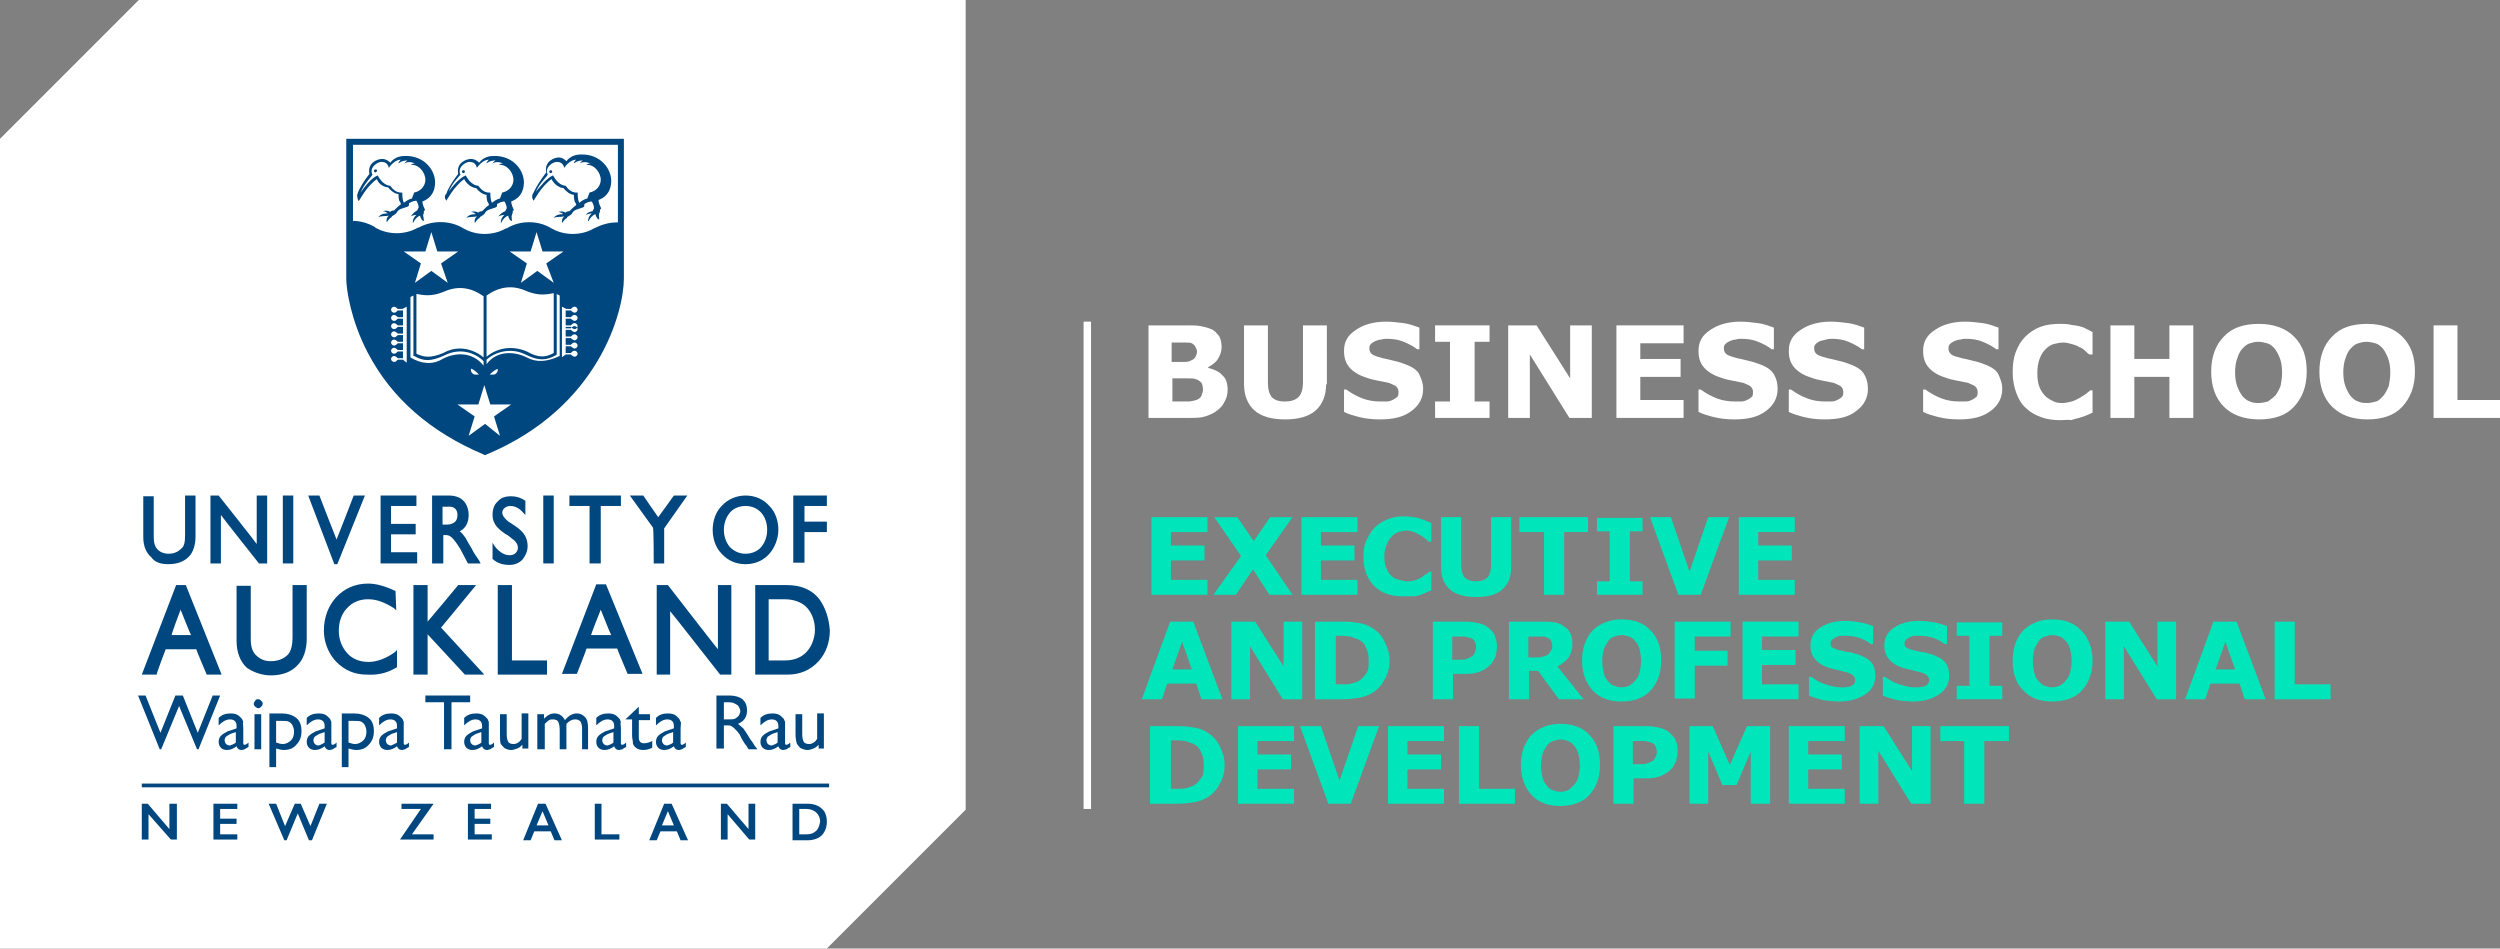 <?xml version="1.0" encoding="utf-8"?>
<!-- Generator: Adobe Illustrator 26.1.0, SVG Export Plug-In . SVG Version: 6.00 Build 0)  -->
<svg version="1.1" id="Layer_1" xmlns="http://www.w3.org/2000/svg" xmlns:xlink="http://www.w3.org/1999/xlink" x="0px" y="0px"
	 viewBox="0 0 335 127.1" enable-background="new 0 0 335 127.1" xml:space="preserve">
<rect x="0" y="0" width="335" height="127.1" fill="#808080" stroke="none"/>
<g>
	<path fill="#00E5BA" d="M161.8,79.7h-7.5V69.3h7.5v2h-4.9v1.8h4.5v2h-4.5v2.6h4.9V79.7z"/>
	<path fill="#00E5BA" d="M173.2,79.7h-3.1l-2.2-3.4l-2.3,3.4h-3l3.7-5.2l-3.6-5.2h3.1l2.2,3.2l2.2-3.2h3l-3.6,5.1L173.2,79.7z"/>
	<path fill="#00E5BA" d="M181.9,79.7h-7.5V69.3h7.5v2H177v1.8h4.5v2H177v2.6h4.9V79.7z"/>
	<path fill="#00E5BA" d="M188,79.9c-0.8,0-1.5-0.1-2.1-0.3c-0.7-0.2-1.2-0.6-1.7-1c-0.5-0.5-0.8-1-1.1-1.7s-0.4-1.5-0.4-2.3
		c0-0.8,0.1-1.6,0.4-2.2s0.6-1.2,1.1-1.7c0.5-0.5,1-0.8,1.7-1.1c0.7-0.3,1.4-0.4,2.2-0.4c0.4,0,0.8,0,1.2,0.1c0.4,0,0.7,0.1,1,0.2
		c0.3,0.1,0.6,0.2,0.8,0.3c0.3,0.1,0.5,0.2,0.7,0.3v2.5h-0.3c-0.1-0.1-0.3-0.2-0.5-0.4c-0.2-0.2-0.4-0.3-0.7-0.5
		c-0.3-0.1-0.5-0.3-0.8-0.4c-0.3-0.1-0.6-0.2-1-0.2c-0.4,0-0.7,0.1-1.1,0.2c-0.3,0.1-0.7,0.3-0.9,0.6c-0.3,0.3-0.5,0.6-0.7,1.1
		c-0.2,0.4-0.3,1-0.3,1.6c0,0.7,0.1,1.2,0.3,1.6c0.2,0.4,0.4,0.8,0.7,1c0.3,0.3,0.6,0.4,1,0.5s0.7,0.2,1,0.2c0.3,0,0.6,0,1-0.1
		c0.3-0.1,0.6-0.2,0.9-0.4c0.2-0.1,0.4-0.3,0.6-0.4s0.4-0.3,0.5-0.4h0.3v2.5c-0.3,0.1-0.5,0.2-0.7,0.3s-0.5,0.2-0.7,0.3
		c-0.3,0.1-0.7,0.2-1,0.2C188.9,79.9,188.5,79.9,188,79.9z"/>
	<path fill="#00E5BA" d="M202.5,76c0,1.3-0.4,2.3-1.2,3s-1.9,1-3.5,1c-1.5,0-2.7-0.3-3.5-1c-0.8-0.7-1.2-1.7-1.2-3v-6.7h2.7v6.5
		c0,0.7,0.2,1.3,0.5,1.6s0.8,0.5,1.5,0.5c0.7,0,1.2-0.2,1.5-0.5c0.3-0.3,0.5-0.9,0.5-1.6v-6.5h2.7V76z"/>
	<path fill="#00E5BA" d="M212.9,71.3h-3.3v8.4h-2.7v-8.4h-3.3v-2h9.2V71.3z"/>
	<path fill="#00E5BA" d="M220.1,79.7H214v-1.8h1.7v-6.7H214v-1.8h6.1v1.8h-1.7v6.7h1.7V79.7z"/>
	<path fill="#00E5BA" d="M231.7,69.3l-3.8,10.4h-3l-3.8-10.4h2.8l2.5,7.3l2.5-7.3H231.7z"/>
	<path fill="#00E5BA" d="M240.5,79.7H233V69.3h7.5v2h-4.9v1.8h4.5v2h-4.5v2.6h4.9V79.7z"/>
	<path fill="#00E5BA" d="M163.8,93.7h-2.8l-0.7-2.1h-3.9l-0.7,2.1h-2.7l3.8-10.4h3.1L163.8,93.7z M159.7,89.7l-1.3-3.7l-1.3,3.7
		H159.7z"/>
	<path fill="#00E5BA" d="M174.5,93.7h-2.6l-4.4-7.1v7.1h-2.5V83.3h3.2l3.8,6v-6h2.5V93.7z"/>
	<path fill="#00E5BA" d="M186.2,88.5c0,1-0.2,1.8-0.7,2.6c-0.4,0.8-1,1.4-1.7,1.8c-0.5,0.3-1.1,0.5-1.7,0.6s-1.3,0.2-2.2,0.2h-3.7
		V83.3h3.8c0.8,0,1.6,0.1,2.2,0.2s1.1,0.3,1.6,0.6c0.7,0.4,1.3,1,1.7,1.8S186.2,87.5,186.2,88.5z M183.4,88.5c0-0.7-0.1-1.3-0.4-1.8
		c-0.2-0.5-0.6-0.9-1.2-1.1c-0.3-0.1-0.6-0.2-0.8-0.3c-0.3,0-0.7-0.1-1.3-0.1H179v6.5h0.7c0.6,0,1.1,0,1.4-0.1
		c0.3-0.1,0.6-0.2,0.9-0.3c0.5-0.3,0.8-0.7,1.1-1.1S183.4,89.2,183.4,88.5z"/>
	<path fill="#00E5BA" d="M200.6,86.6c0,0.5-0.1,0.9-0.2,1.4c-0.2,0.4-0.4,0.8-0.7,1.1c-0.4,0.4-0.9,0.7-1.4,0.9
		c-0.5,0.2-1.1,0.3-1.9,0.3h-1.7v3.4H192V83.3h4.4c0.7,0,1.2,0.1,1.7,0.2s0.9,0.3,1.2,0.5c0.4,0.3,0.7,0.6,1,1.1
		C200.4,85.5,200.6,86,200.6,86.6z M197.8,86.7c0-0.3-0.1-0.5-0.2-0.8c-0.2-0.2-0.3-0.4-0.6-0.4c-0.3-0.1-0.6-0.2-0.8-0.2
		c-0.3,0-0.6,0-1.1,0h-0.5v3.1h0.8c0.5,0,0.8,0,1.1-0.1c0.3-0.1,0.5-0.2,0.7-0.3c0.2-0.1,0.3-0.3,0.4-0.5
		C197.7,87.2,197.8,87,197.8,86.7z"/>
	<path fill="#00E5BA" d="M212.2,93.7h-3.3l-2.8-3.8h-1.2v3.8h-2.7V83.3h4.5c0.6,0,1.1,0,1.6,0.1s0.9,0.2,1.2,0.5
		c0.4,0.2,0.7,0.5,0.9,0.9s0.3,0.8,0.3,1.4c0,0.8-0.2,1.4-0.5,1.9c-0.4,0.5-0.9,0.9-1.5,1.2L212.2,93.7z M208,86.5
		c0-0.3-0.1-0.5-0.2-0.7c-0.1-0.2-0.3-0.3-0.6-0.4c-0.2-0.1-0.4-0.1-0.6-0.1c-0.2,0-0.5,0-0.8,0h-1v2.8h0.8c0.4,0,0.8,0,1.1-0.1
		s0.5-0.1,0.7-0.3c0.2-0.1,0.3-0.3,0.4-0.5C208,87,208,86.8,208,86.5z"/>
	<path fill="#00E5BA" d="M222.6,88.5c0,1.7-0.5,3-1.4,4S219,94,217.3,94c-1.7,0-3-0.5-3.9-1.5s-1.4-2.3-1.4-4c0-1.7,0.5-3,1.4-4
		c1-1,2.3-1.5,3.9-1.5c1.7,0,3,0.5,3.9,1.5C222.2,85.5,222.6,86.9,222.6,88.5z M219.1,91.2c0.3-0.3,0.5-0.7,0.6-1.1
		c0.1-0.4,0.2-0.9,0.2-1.5c0-0.6-0.1-1.2-0.2-1.6s-0.3-0.8-0.6-1.1c-0.2-0.3-0.5-0.5-0.8-0.6s-0.6-0.2-1-0.2c-0.3,0-0.7,0.1-1,0.2
		s-0.6,0.3-0.8,0.6c-0.2,0.3-0.4,0.6-0.6,1.1c-0.1,0.5-0.2,1-0.2,1.6c0,0.6,0.1,1.1,0.2,1.6c0.1,0.4,0.3,0.8,0.6,1.1
		c0.2,0.3,0.5,0.5,0.8,0.6c0.3,0.1,0.6,0.2,1,0.2s0.7-0.1,1-0.2C218.6,91.7,218.9,91.5,219.1,91.2z"/>
	<path fill="#00E5BA" d="M231.9,85.3h-4.8v1.9h4.4v2h-4.4v4.4h-2.7V83.3h7.5V85.3z"/>
	<path fill="#00E5BA" d="M241,93.7h-7.5V83.3h7.5v2h-4.9v1.8h4.5v2h-4.5v2.6h4.9V93.7z"/>
	<path fill="#00E5BA" d="M251.3,90.5c0,1-0.4,1.9-1.3,2.5c-0.9,0.6-2,1-3.5,1c-0.9,0-1.6-0.1-2.3-0.2c-0.6-0.2-1.2-0.3-1.8-0.6v-2.5
		h0.3c0.6,0.4,1.2,0.8,1.9,1c0.7,0.2,1.3,0.4,2,0.4c0.2,0,0.4,0,0.6,0s0.5-0.1,0.7-0.1c0.2-0.1,0.4-0.2,0.5-0.3
		c0.1-0.1,0.2-0.3,0.2-0.6c0-0.2-0.1-0.4-0.3-0.6c-0.2-0.2-0.5-0.3-0.8-0.4c-0.4-0.1-0.8-0.2-1.2-0.3c-0.4-0.1-0.8-0.2-1.2-0.3
		c-0.9-0.3-1.5-0.7-1.9-1.2s-0.6-1.1-0.6-1.8c0-1,0.4-1.8,1.3-2.4c0.9-0.6,2-0.9,3.4-0.9c0.7,0,1.4,0.1,2,0.2s1.2,0.3,1.7,0.5v2.4
		h-0.3c-0.4-0.3-0.9-0.6-1.5-0.8c-0.6-0.2-1.2-0.3-1.9-0.3c-0.2,0-0.4,0-0.7,0c-0.2,0-0.4,0.1-0.6,0.2c-0.2,0.1-0.3,0.2-0.5,0.3
		c-0.1,0.1-0.2,0.3-0.2,0.5c0,0.3,0.1,0.5,0.3,0.6c0.2,0.1,0.6,0.3,1.2,0.4c0.4,0.1,0.8,0.2,1.1,0.2c0.4,0.1,0.7,0.2,1.1,0.3
		c0.8,0.3,1.4,0.6,1.8,1.1C251.1,89.2,251.3,89.8,251.3,90.5z"/>
	<path fill="#00E5BA" d="M261.2,90.5c0,1-0.4,1.9-1.3,2.5c-0.9,0.6-2,1-3.5,1c-0.9,0-1.6-0.1-2.3-0.2c-0.6-0.2-1.2-0.3-1.8-0.6v-2.5
		h0.3c0.6,0.4,1.2,0.8,1.9,1c0.7,0.2,1.3,0.4,2,0.4c0.2,0,0.4,0,0.6,0s0.5-0.1,0.7-0.1c0.2-0.1,0.4-0.2,0.5-0.3
		c0.1-0.1,0.2-0.3,0.2-0.6c0-0.2-0.1-0.4-0.3-0.6c-0.2-0.2-0.5-0.3-0.8-0.4c-0.4-0.1-0.8-0.2-1.2-0.3c-0.4-0.1-0.8-0.2-1.2-0.3
		c-0.9-0.3-1.5-0.7-1.9-1.2s-0.6-1.1-0.6-1.8c0-1,0.4-1.8,1.3-2.4c0.9-0.6,2-0.9,3.4-0.9c0.7,0,1.4,0.1,2,0.2s1.2,0.3,1.7,0.5v2.4
		h-0.3c-0.4-0.3-0.9-0.6-1.5-0.8c-0.6-0.2-1.2-0.3-1.9-0.3c-0.2,0-0.4,0-0.7,0c-0.2,0-0.4,0.1-0.6,0.2c-0.2,0.1-0.3,0.2-0.5,0.3
		c-0.1,0.1-0.2,0.3-0.2,0.5c0,0.3,0.1,0.5,0.3,0.6c0.2,0.1,0.6,0.3,1.2,0.4c0.4,0.1,0.8,0.2,1.1,0.2c0.4,0.1,0.7,0.2,1.1,0.3
		c0.8,0.3,1.4,0.6,1.8,1.1C261,89.2,261.2,89.8,261.2,90.5z"/>
	<path fill="#00E5BA" d="M268.3,93.7h-6.1v-1.8h1.7v-6.7h-1.7v-1.8h6.1v1.8h-1.7v6.7h1.7V93.7z"/>
	<path fill="#00E5BA" d="M280.4,88.5c0,1.7-0.5,3-1.4,4S276.7,94,275,94c-1.7,0-3-0.5-3.9-1.5c-1-1-1.4-2.3-1.4-4c0-1.7,0.5-3,1.4-4
		c1-1,2.3-1.5,3.9-1.5c1.7,0,3,0.5,3.9,1.5C279.9,85.5,280.4,86.9,280.4,88.5z M276.8,91.2c0.3-0.3,0.5-0.7,0.6-1.1
		c0.1-0.4,0.2-0.9,0.2-1.5c0-0.6-0.1-1.2-0.2-1.6s-0.3-0.8-0.6-1.1c-0.2-0.3-0.5-0.5-0.8-0.6c-0.3-0.1-0.6-0.2-1-0.2
		c-0.3,0-0.7,0.1-1,0.2s-0.6,0.3-0.8,0.6c-0.2,0.3-0.4,0.6-0.6,1.1c-0.1,0.5-0.2,1-0.2,1.6c0,0.6,0.1,1.1,0.2,1.6
		c0.1,0.4,0.3,0.8,0.6,1.1s0.5,0.5,0.8,0.6c0.3,0.1,0.6,0.2,1,0.2c0.3,0,0.7-0.1,1-0.2C276.3,91.7,276.6,91.5,276.8,91.2z"/>
	<path fill="#00E5BA" d="M291.6,93.7H289l-4.4-7.1v7.1h-2.5V83.3h3.2l3.8,6v-6h2.5V93.7z"/>
	<path fill="#00E5BA" d="M303.6,93.7h-2.8l-0.7-2.1h-3.9l-0.7,2.1h-2.7l3.8-10.4h3.1L303.6,93.7z M299.5,89.7l-1.3-3.7l-1.3,3.7
		H299.5z"/>
	<path fill="#00E5BA" d="M312.3,93.7h-7.5V83.3h2.7v8.4h4.8V93.7z"/>
	<path fill="#00E5BA" d="M164.1,102.5c0,1-0.2,1.8-0.7,2.6c-0.4,0.8-1,1.4-1.7,1.8c-0.5,0.3-1.1,0.5-1.7,0.6s-1.3,0.2-2.2,0.2h-3.7
		V97.3h3.8c0.8,0,1.6,0.1,2.2,0.2s1.1,0.3,1.6,0.6c0.7,0.4,1.3,1,1.7,1.8S164.1,101.5,164.1,102.5z M161.3,102.5
		c0-0.7-0.1-1.3-0.4-1.8c-0.2-0.5-0.6-0.9-1.2-1.1c-0.3-0.1-0.6-0.2-0.8-0.3c-0.3,0-0.7-0.1-1.3-0.1h-0.7v6.5h0.7
		c0.6,0,1.1,0,1.4-0.1c0.3-0.1,0.6-0.2,0.9-0.3c0.5-0.3,0.8-0.7,1.1-1.1S161.3,103.2,161.3,102.5z"/>
	<path fill="#00E5BA" d="M173.4,107.7h-7.5V97.3h7.5v2h-4.9v1.8h4.5v2h-4.5v2.6h4.9V107.7z"/>
	<path fill="#00E5BA" d="M184.8,97.3l-3.8,10.4h-3l-3.8-10.4h2.8l2.5,7.3l2.5-7.3H184.8z"/>
	<path fill="#00E5BA" d="M193.5,107.7H186V97.3h7.5v2h-4.9v1.8h4.5v2h-4.5v2.6h4.9V107.7z"/>
	<path fill="#00E5BA" d="M203,107.7h-7.5V97.3h2.7v8.4h4.8V107.7z"/>
	<path fill="#00E5BA" d="M214.4,102.5c0,1.7-0.5,3-1.4,4s-2.3,1.5-3.9,1.5c-1.7,0-3-0.5-3.9-1.5s-1.4-2.3-1.4-4c0-1.7,0.5-3,1.4-4
		c1-1,2.3-1.5,3.9-1.5c1.7,0,3,0.5,3.9,1.5C214,99.5,214.4,100.9,214.4,102.5z M210.9,105.2c0.3-0.3,0.5-0.7,0.6-1.1
		c0.1-0.4,0.2-0.9,0.2-1.5c0-0.6-0.1-1.2-0.2-1.6s-0.3-0.8-0.6-1.1c-0.2-0.3-0.5-0.5-0.8-0.6s-0.6-0.2-1-0.2c-0.3,0-0.7,0.1-1,0.2
		s-0.6,0.3-0.8,0.6c-0.2,0.3-0.4,0.6-0.6,1.1c-0.1,0.5-0.2,1-0.2,1.6c0,0.6,0.1,1.1,0.2,1.6c0.1,0.4,0.3,0.8,0.6,1.1
		c0.2,0.3,0.5,0.5,0.8,0.6c0.3,0.1,0.6,0.2,1,0.2s0.7-0.1,1-0.2C210.4,105.7,210.6,105.5,210.9,105.2z"/>
	<path fill="#00E5BA" d="M224.8,100.6c0,0.5-0.1,0.9-0.2,1.4c-0.2,0.4-0.4,0.8-0.7,1.1c-0.4,0.4-0.9,0.7-1.4,0.9
		c-0.5,0.2-1.1,0.3-1.9,0.3h-1.7v3.4h-2.7V97.3h4.4c0.7,0,1.2,0.1,1.7,0.2s0.9,0.3,1.2,0.5c0.4,0.3,0.7,0.6,1,1.1
		C224.7,99.5,224.8,100,224.8,100.6z M222,100.7c0-0.3-0.1-0.5-0.2-0.8c-0.2-0.2-0.3-0.4-0.6-0.4c-0.3-0.1-0.6-0.2-0.8-0.2
		c-0.3,0-0.6,0-1.1,0h-0.5v3.1h0.8c0.5,0,0.8,0,1.1-0.1c0.3-0.1,0.5-0.2,0.7-0.3c0.2-0.1,0.3-0.3,0.4-0.5
		C222,101.2,222,101,222,100.7z"/>
	<path fill="#00E5BA" d="M237.3,107.7h-2.7v-7l-1.9,4.5h-1.9l-1.9-4.5v7h-2.5V97.3h3.1l2.3,5.2l2.3-5.2h3.1V107.7z"/>
	<path fill="#00E5BA" d="M247.2,107.7h-7.5V97.3h7.5v2h-4.9v1.8h4.5v2h-4.5v2.6h4.9V107.7z"/>
	<path fill="#00E5BA" d="M258.7,107.7h-2.6l-4.4-7.1v7.1h-2.5V97.3h3.2l3.8,6v-6h2.5V107.7z"/>
	<path fill="#00E5BA" d="M269.2,99.3h-3.3v8.4h-2.7v-8.4H260v-2h9.2V99.3z"/>
</g>
<rect x="145.2" y="43.1" fill="#FFFFFF" width="1" height="65.3"/>
<g>
	<path fill="#FFFFFF" d="M164.5,52.2c0,0.6-0.1,1.1-0.4,1.6c-0.2,0.5-0.6,0.9-1,1.2c-0.5,0.4-1,0.6-1.6,0.8
		c-0.6,0.2-1.3,0.2-2.2,0.2h-5.4V43.6h4.8c1,0,1.7,0,2.2,0.1c0.5,0.1,0.9,0.2,1.4,0.4c0.5,0.2,0.8,0.6,1.1,1
		c0.2,0.4,0.3,0.9,0.3,1.4c0,0.6-0.2,1.1-0.5,1.6c-0.3,0.5-0.8,0.8-1.3,1.1v0.1c0.8,0.2,1.5,0.5,1.9,1
		C164.3,50.7,164.5,51.4,164.5,52.2z M160.4,47.1c0-0.2-0.1-0.4-0.2-0.6c-0.1-0.2-0.3-0.4-0.5-0.5c-0.2-0.1-0.5-0.1-0.9-0.1
		s-0.8,0-1.5,0h-0.3v2.6h0.5c0.5,0,0.9,0,1.3,0s0.6-0.1,0.8-0.2c0.3-0.1,0.5-0.3,0.6-0.5S160.4,47.4,160.4,47.1z M161.2,52.2
		c0-0.4-0.1-0.7-0.2-0.9c-0.2-0.2-0.4-0.4-0.8-0.5c-0.2-0.1-0.6-0.1-1-0.1c-0.4,0-0.9,0-1.4,0h-0.7v3.1h0.2c0.9,0,1.5,0,1.9,0
		c0.4,0,0.7-0.1,1.1-0.2c0.3-0.1,0.6-0.3,0.7-0.6C161.1,52.7,161.2,52.5,161.2,52.2z"/>
	<path fill="#FFFFFF" d="M177.7,51.5c0,1.5-0.5,2.7-1.4,3.5c-0.9,0.8-2.3,1.2-4.1,1.2s-3.2-0.4-4.1-1.2c-0.9-0.8-1.4-2-1.4-3.5v-7.9
		h3.2v7.7c0,0.9,0.2,1.5,0.5,1.9c0.4,0.4,0.9,0.6,1.8,0.6c0.8,0,1.4-0.2,1.8-0.6c0.4-0.4,0.6-1.1,0.6-1.9v-7.7h3.2V51.5z"/>
	<path fill="#FFFFFF" d="M190.7,52.1c0,1.2-0.5,2.2-1.6,3s-2.4,1.1-4.2,1.1c-1,0-1.9-0.1-2.7-0.3c-0.8-0.2-1.5-0.4-2.1-0.7v-3h0.3
		c0.7,0.5,1.4,0.9,2.2,1.2c0.8,0.3,1.6,0.4,2.4,0.4c0.2,0,0.4,0,0.8,0c0.3,0,0.6-0.1,0.8-0.2c0.2-0.1,0.4-0.2,0.6-0.4
		c0.2-0.1,0.2-0.4,0.2-0.7c0-0.3-0.1-0.5-0.3-0.7c-0.2-0.2-0.6-0.3-1-0.5c-0.5-0.1-1-0.2-1.5-0.3c-0.5-0.1-1-0.2-1.5-0.4
		c-1-0.3-1.8-0.8-2.3-1.4c-0.5-0.6-0.7-1.3-0.7-2.2c0-1.2,0.5-2.1,1.6-2.8c1-0.7,2.4-1.1,4-1.1c0.8,0,1.6,0.1,2.4,0.2
		s1.5,0.4,2.1,0.6v2.9h-0.3c-0.5-0.4-1.1-0.7-1.8-1c-0.7-0.3-1.5-0.4-2.2-0.4c-0.3,0-0.5,0-0.8,0.1c-0.3,0-0.5,0.1-0.8,0.2
		c-0.2,0.1-0.4,0.2-0.6,0.4c-0.2,0.2-0.2,0.4-0.2,0.6c0,0.3,0.1,0.6,0.4,0.8s0.7,0.3,1.4,0.5c0.5,0.1,0.9,0.2,1.3,0.3
		c0.4,0.1,0.9,0.2,1.4,0.4c0.9,0.3,1.7,0.7,2.1,1.3C190.4,50.6,190.7,51.3,190.7,52.1z"/>
	<path fill="#FFFFFF" d="M199.6,56h-7.3v-2.2h2v-8h-2v-2.2h7.3v2.2h-2v8h2V56z"/>
	<path fill="#FFFFFF" d="M213.4,56h-3.1l-5.3-8.5V56h-2.9V43.6h3.8l4.5,7.1v-7.1h2.9V56z"/>
	<path fill="#FFFFFF" d="M225.6,56h-9V43.6h9V46h-5.8v2.1h5.4v2.4h-5.4v3.1h5.8V56z"/>
	<path fill="#FFFFFF" d="M238.2,52.1c0,1.2-0.5,2.2-1.6,3s-2.4,1.1-4.2,1.1c-1,0-1.9-0.1-2.7-0.3c-0.8-0.2-1.5-0.4-2.1-0.7v-3h0.3
		c0.7,0.5,1.4,0.9,2.2,1.2c0.8,0.3,1.6,0.4,2.4,0.4c0.2,0,0.4,0,0.8,0c0.3,0,0.6-0.1,0.8-0.2c0.2-0.1,0.4-0.2,0.6-0.4
		c0.2-0.1,0.2-0.4,0.2-0.7c0-0.3-0.1-0.5-0.3-0.7c-0.2-0.2-0.6-0.3-1-0.5c-0.5-0.1-1-0.2-1.5-0.3c-0.5-0.1-1-0.2-1.5-0.4
		c-1-0.3-1.8-0.8-2.3-1.4c-0.5-0.6-0.7-1.3-0.7-2.2c0-1.2,0.5-2.1,1.6-2.8c1-0.7,2.4-1.1,4-1.1c0.8,0,1.6,0.1,2.4,0.2
		s1.5,0.4,2.1,0.6v2.9h-0.3c-0.5-0.4-1.1-0.7-1.8-1c-0.7-0.3-1.5-0.4-2.2-0.4c-0.3,0-0.5,0-0.8,0.1c-0.3,0-0.5,0.1-0.8,0.2
		c-0.2,0.1-0.4,0.2-0.6,0.4c-0.2,0.2-0.2,0.4-0.2,0.6c0,0.3,0.1,0.6,0.4,0.8s0.7,0.3,1.4,0.5c0.5,0.1,0.9,0.2,1.3,0.3
		c0.4,0.1,0.9,0.2,1.4,0.4c0.9,0.3,1.7,0.7,2.1,1.3S238.2,51.3,238.2,52.1z"/>
	<path fill="#FFFFFF" d="M250.3,52.1c0,1.2-0.5,2.2-1.6,3c-1,0.8-2.4,1.1-4.2,1.1c-1,0-1.9-0.1-2.7-0.3c-0.8-0.2-1.5-0.4-2.1-0.7v-3
		h0.3c0.7,0.5,1.4,0.9,2.2,1.2c0.8,0.3,1.6,0.4,2.4,0.4c0.2,0,0.4,0,0.8,0c0.3,0,0.6-0.1,0.8-0.2c0.2-0.1,0.4-0.2,0.6-0.4
		s0.2-0.4,0.2-0.7c0-0.3-0.1-0.5-0.3-0.7c-0.2-0.2-0.6-0.3-1-0.5c-0.5-0.1-1-0.2-1.5-0.3s-1-0.2-1.5-0.4c-1-0.3-1.8-0.8-2.3-1.4
		c-0.5-0.6-0.7-1.3-0.7-2.2c0-1.2,0.5-2.1,1.6-2.8c1-0.7,2.4-1.1,4-1.1c0.8,0,1.6,0.1,2.4,0.2s1.5,0.4,2.1,0.6v2.9h-0.3
		c-0.5-0.4-1.1-0.7-1.8-1c-0.7-0.3-1.5-0.4-2.2-0.4c-0.3,0-0.5,0-0.8,0.1s-0.5,0.1-0.8,0.2c-0.2,0.1-0.4,0.2-0.6,0.4
		c-0.2,0.2-0.2,0.4-0.2,0.6c0,0.3,0.1,0.6,0.4,0.8s0.7,0.3,1.4,0.5c0.5,0.1,0.9,0.2,1.3,0.3s0.9,0.2,1.4,0.4
		c0.9,0.3,1.7,0.7,2.1,1.3S250.3,51.3,250.3,52.1z"/>
	<path fill="#FFFFFF" d="M268.3,52.1c0,1.2-0.5,2.2-1.6,3s-2.4,1.1-4.2,1.1c-1,0-1.9-0.1-2.7-0.3c-0.8-0.2-1.5-0.4-2.1-0.7v-3h0.3
		c0.7,0.5,1.4,0.9,2.2,1.2c0.8,0.3,1.6,0.4,2.4,0.4c0.2,0,0.4,0,0.8,0c0.3,0,0.6-0.1,0.8-0.2c0.2-0.1,0.4-0.2,0.6-0.4
		c0.2-0.1,0.2-0.4,0.2-0.7c0-0.3-0.1-0.5-0.3-0.7c-0.2-0.2-0.6-0.3-1-0.5c-0.5-0.1-1-0.2-1.5-0.3s-1-0.2-1.5-0.4
		c-1-0.3-1.8-0.8-2.3-1.4c-0.5-0.6-0.7-1.3-0.7-2.2c0-1.2,0.5-2.1,1.6-2.8c1-0.7,2.4-1.1,4-1.1c0.8,0,1.6,0.1,2.4,0.2
		s1.5,0.4,2.1,0.6v2.9h-0.3c-0.5-0.4-1.1-0.7-1.8-1c-0.7-0.3-1.5-0.4-2.2-0.4c-0.3,0-0.5,0-0.8,0.1c-0.3,0-0.5,0.1-0.8,0.2
		c-0.2,0.1-0.4,0.2-0.6,0.4c-0.2,0.2-0.2,0.4-0.2,0.6c0,0.3,0.1,0.6,0.4,0.8c0.2,0.2,0.7,0.3,1.4,0.5c0.5,0.1,0.9,0.2,1.3,0.3
		s0.9,0.2,1.4,0.4c0.9,0.3,1.7,0.7,2.1,1.3C268,50.6,268.3,51.3,268.3,52.1z"/>
	<path fill="#FFFFFF" d="M276.1,56.3c-0.9,0-1.8-0.1-2.6-0.4c-0.8-0.3-1.5-0.7-2-1.2c-0.6-0.5-1-1.2-1.3-2c-0.3-0.8-0.5-1.7-0.5-2.8
		c0-1,0.1-1.9,0.4-2.7s0.7-1.5,1.3-2.1c0.5-0.5,1.2-1,2-1.3s1.7-0.4,2.6-0.4c0.5,0,1,0,1.4,0.1c0.4,0.1,0.8,0.1,1.2,0.2
		c0.4,0.1,0.7,0.2,1,0.4c0.3,0.1,0.6,0.3,0.8,0.4v3h-0.4c-0.2-0.1-0.4-0.3-0.6-0.5c-0.2-0.2-0.5-0.4-0.8-0.5c-0.3-0.2-0.6-0.3-1-0.4
		c-0.4-0.1-0.7-0.2-1.1-0.2c-0.4,0-0.9,0.1-1.3,0.2c-0.4,0.1-0.8,0.4-1.1,0.7c-0.3,0.3-0.6,0.7-0.8,1.3c-0.2,0.5-0.3,1.2-0.3,1.9
		c0,0.8,0.1,1.4,0.3,1.9c0.2,0.5,0.5,0.9,0.8,1.2c0.3,0.3,0.7,0.5,1.1,0.7s0.8,0.2,1.2,0.2c0.4,0,0.8-0.1,1.2-0.2
		c0.4-0.1,0.7-0.3,1.1-0.5c0.3-0.2,0.5-0.3,0.8-0.5c0.2-0.2,0.4-0.3,0.6-0.5h0.3v3c-0.3,0.1-0.6,0.3-0.9,0.4s-0.6,0.2-0.9,0.3
		c-0.4,0.1-0.8,0.2-1.1,0.3C277.2,56.2,276.7,56.3,276.1,56.3z"/>
	<path fill="#FFFFFF" d="M293.9,56h-3.2v-5.5H286V56h-3.2V43.6h3.2v4.5h4.7v-4.5h3.2V56z"/>
	<path fill="#FFFFFF" d="M309.1,49.8c0,2-0.6,3.5-1.7,4.7s-2.7,1.7-4.7,1.7c-2,0-3.6-0.6-4.7-1.7s-1.7-2.7-1.7-4.7
		c0-2,0.6-3.6,1.7-4.7c1.1-1.2,2.7-1.7,4.7-1.7c2,0,3.6,0.6,4.7,1.7C308.6,46.3,309.1,47.8,309.1,49.8z M304.9,53
		c0.3-0.4,0.5-0.8,0.7-1.3c0.1-0.5,0.2-1.1,0.2-1.8c0-0.7-0.1-1.4-0.3-1.9s-0.4-0.9-0.7-1.3c-0.3-0.3-0.6-0.6-1-0.7
		s-0.8-0.2-1.2-0.2c-0.4,0-0.8,0.1-1.1,0.2c-0.4,0.1-0.7,0.4-1,0.7c-0.3,0.3-0.5,0.7-0.7,1.3c-0.2,0.5-0.3,1.2-0.3,1.9
		c0,0.7,0.1,1.4,0.3,1.9c0.2,0.5,0.4,0.9,0.7,1.3c0.3,0.3,0.6,0.6,1,0.7c0.4,0.2,0.8,0.2,1.2,0.2s0.8-0.1,1.2-0.2
		C304.3,53.5,304.6,53.3,304.9,53z"/>
	<path fill="#FFFFFF" d="M323.6,49.8c0,2-0.6,3.5-1.7,4.7s-2.7,1.7-4.7,1.7c-2,0-3.6-0.6-4.7-1.7s-1.7-2.7-1.7-4.7
		c0-2,0.6-3.6,1.7-4.7c1.1-1.2,2.7-1.7,4.7-1.7c2,0,3.6,0.6,4.7,1.7C323.1,46.3,323.6,47.8,323.6,49.8z M319.4,53
		c0.3-0.4,0.5-0.8,0.7-1.3c0.1-0.5,0.2-1.1,0.2-1.8c0-0.7-0.1-1.4-0.3-1.9s-0.4-0.9-0.7-1.3c-0.3-0.3-0.6-0.6-1-0.7
		s-0.8-0.2-1.2-0.2c-0.4,0-0.8,0.1-1.1,0.2c-0.4,0.1-0.7,0.4-1,0.7c-0.3,0.3-0.5,0.7-0.7,1.3c-0.2,0.5-0.3,1.2-0.3,1.9
		c0,0.7,0.1,1.4,0.3,1.9c0.2,0.5,0.4,0.9,0.7,1.3c0.3,0.3,0.6,0.6,1,0.7c0.4,0.2,0.8,0.2,1.2,0.2s0.8-0.1,1.2-0.2
		S319.1,53.3,319.4,53z"/>
	<path fill="#FFFFFF" d="M335,56h-8.9V43.6h3.2v10h5.7V56z"/>
</g>
<g>
	<polygon fill="#FFFFFF" points="110.8,127.1 0,127.1 0,18.6 18.6,0 129.4,0 129.4,108.5 	"/>
	<polygon fill="#00467F" points="55.8,67.8 55.8,66.4 51,66.4 51,75.5 55.9,75.5 55.9,74 52.4,74 52.4,71.6 55.7,71.6 55.7,70.2 
		52.4,70.2 52.4,67.8 	"/>
	<path fill="#00467F" d="M22.5,75.6c1.2,0,2.1-0.3,2.8-1c0.6-0.6,0.9-1.6,0.9-2.7v-5.5h-1.4v5.3c0,0.9-0.1,1.5-0.5,1.8
		c-0.2,0.2-0.7,0.7-1.7,0.7c-0.6,0-1.2-0.2-1.6-0.7c-0.3-0.4-0.4-0.8-0.4-1.7v-5.3l-1.4,0V72c0,1.2,0.4,2.1,1.1,2.7
		C20.7,75.3,21.5,75.6,22.5,75.6z"/>
	<path fill="#00467F" d="M35.8,75.5v-9.1h-1.4c0,0,0,6.3,0,6.5c-0.1-0.2-5.1-6.5-5.1-6.5h-1.1v9.1h1.4c0,0,0-6.3,0-6.5
		c0.1,0.2,5.1,6.5,5.1,6.5H35.8z"/>
	<path fill="#00467F" d="M48.9,66.4h-1.5c0,0-2.2,5.7-2.3,5.9c-0.1-0.2-2.3-5.9-2.3-5.9h-1.5l3.5,9.2l0.4,0L48.9,66.4z"/>
	<path fill="#00467F" d="M62.7,75.5h1.7l-0.2-0.4c-0.5-0.7-0.7-1-1-1.6c-0.3-0.5-0.6-1-0.8-1.4c-0.3-0.4-0.5-0.7-0.8-0.9
		c0.8-0.4,1.2-1.2,1.2-2.2c0-0.8-0.3-1.5-0.7-1.9c-0.5-0.5-1.2-0.7-2-0.7h-2.2v9.1l1.5,0c0,0,0-3.7,0-3.8c0.1,0,0.3,0,0.3,0
		c0.5,0,0.9,0.1,2,1.9L62.7,75.5z M61.3,69c0,0.4-0.1,0.7-0.3,0.9c-0.2,0.2-0.6,0.4-1.1,0.4c0,0-0.5,0-0.6,0c0-0.1,0-2.4,0-2.4
		c0.1,0,0.6,0,0.6,0C60.8,67.8,61.3,68.2,61.3,69C61.3,69,61.3,69,61.3,69z"/>
	<path fill="#00467F" d="M68.4,67.8c0.6,0,1.2,0.3,1.7,0.9l0.2,0.2l0.1,0.1v-1.9l0,0l0,0c-0.6-0.4-1.2-0.6-1.9-0.6
		c-0.8,0-1.4,0.2-1.8,0.7c-0.5,0.4-0.7,1.1-0.7,1.8c0,1.3,0.9,2,1.8,2.6l0.2,0.1l0.4,0.3c0.2,0.2,0.4,0.3,0.5,0.4
		c0.3,0.3,0.5,0.6,0.5,1c0,0.4-0.3,1-1.1,1c-0.7,0-1.4-0.4-2-1.2l-0.2-0.3L66,72.7l0,2.2l0,0c0.7,0.6,1.4,0.8,2.3,0.8
		c0.7,0,1.3-0.3,1.7-0.7c0.4-0.5,0.7-1.1,0.7-1.8c0-1.5-0.9-2.2-1.8-2.8L68.3,70c-0.2-0.1-0.4-0.3-0.5-0.4c-0.3-0.3-0.5-0.6-0.5-0.9
		C67.3,68.2,67.8,67.8,68.4,67.8z"/>
	<path fill="#00467F" d="M87.6,75.5h1.4c0,0,0-4.7,0-4.7c0,0,3.1-4.4,3.1-4.4h-1.8c0,0-2,2.8-2.1,2.9c-0.1-0.1-2-2.9-2-2.9l-1.8,0
		c0,0,3.1,4.3,3.1,4.3C87.6,70.8,87.6,75.5,87.6,75.5z"/>
	<rect x="37.9" y="66.4" fill="#00467F" width="1.4" height="9.1"/>
	<rect x="72.8" y="66.4" fill="#00467F" width="1.4" height="9.1"/>
	<polygon fill="#00467F" points="79,75.5 80.5,75.5 80.5,67.8 83.2,67.8 83.2,66.4 76.3,66.4 76.3,67.8 79,67.8 	"/>
	<polygon fill="#00467F" points="107.8,71.3 110.8,71.3 110.8,69.9 107.8,69.9 107.8,67.8 110.8,67.8 110.8,66.4 106.3,66.4 
		106.3,75.4 107.8,75.4 	"/>
	<path fill="#00467F" d="M99.9,75.6c1.3,0,2.4-0.5,3.2-1.4c0.7-0.8,1.2-2,1.2-3.2c0-1.2-0.4-2.4-1.2-3.2c-0.8-0.9-1.9-1.4-3.2-1.4
		c-1.2,0-2.4,0.5-3.2,1.4c-0.8,0.8-1.2,2-1.2,3.2c0,1.2,0.4,2.4,1.2,3.2C97.5,75.1,98.6,75.6,99.9,75.6z M97.8,68.7
		c0.5-0.6,1.3-0.9,2.1-0.9c1.7,0,2.9,1.3,2.9,3.2c0,0.9-0.3,1.7-0.8,2.3c-0.5,0.6-1.3,0.9-2.1,0.9c-0.8,0-1.5-0.3-2.1-0.9
		C97.3,72.7,97,71.9,97,71C97,70.1,97.3,69.3,97.8,68.7z"/>
	<path fill="#00467F" d="M81.2,78.3h-1.3l-4.6,12h2c0,0,1.3-3.3,1.3-3.4c0.1,0,4.1,0,4.1,0c0,0.1,1.4,3.4,1.4,3.4h2L81.2,78.3z
		 M79.2,85.1c0-0.1,1.2-3.2,1.3-3.4c0.1,0.2,1.3,3.3,1.4,3.4C81.7,85.1,79.4,85.1,79.2,85.1z"/>
	<polygon fill="#00467F" points="73.3,88.5 68.6,88.5 68.6,78.4 66.7,78.4 66.7,90.4 73.3,90.4 	"/>
	<path fill="#00467F" d="M22.2,87c0.1,0,4.1,0,4.1,0c0,0.1,1.4,3.4,1.4,3.4h2l-4.8-12h-1.3l-4.6,12h2C20.9,90.4,22.2,87,22.2,87z
		 M24.2,81.7c0.1,0.2,1.3,3.3,1.4,3.4c-0.1,0-2.5,0-2.6,0C23,84.9,24.1,81.9,24.2,81.7z"/>
	<path fill="#00467F" d="M53.2,89.4v-2.3l-0.1,0.1l-0.2,0.2c-1.1,0.8-2.4,1.3-3.5,1.3c-1.2,0-2.2-0.4-2.9-1.2
		c-0.7-0.8-1.1-1.8-1.1-3c0-1.2,0.4-2.3,1.1-3c0.7-0.8,1.7-1.2,2.8-1.2c1.2,0,2.2,0.4,3.5,1.2l0.2,0.2l0.1,0.1L53,79.2l0,0
		c-1.5-0.7-2.6-1-3.7-1c-3.4,0-5.9,2.7-5.9,6.3c0,1.4,0.5,2.8,1.4,3.9c0.8,0.9,2.1,2,4.4,2C51,90.5,52.2,90,53.2,89.4L53.2,89.4z"/>
	<path fill="#00467F" d="M59.1,84.1c0.1-0.1,4.7-5.7,4.7-5.7h-2.4c0,0-3.9,4.7-4.1,4.9c0-0.3,0-4.9,0-4.9h-1.9v12h1.9
		c0,0,0-5.2,0-5.4c0.2,0.2,5,5.4,5,5.4h2.6C64.9,90.4,59.1,84.1,59.1,84.1z"/>
	<path fill="#00467F" d="M109.8,80.3c-1-1.3-2.5-1.9-4.4-1.9h-4.2v12h4.3c1.7,0,3.1-0.6,4.2-1.8c1-1.1,1.5-2.6,1.5-4.1
		C111.1,82.9,110.6,81.4,109.8,80.3z M105.2,88.5c0,0-2.1,0-2.2,0c0-0.1,0-8.1,0-8.2c0.1,0,2.1,0,2.1,0c1.3,0,2.4,0.4,3.1,1.2
		c0.6,0.7,1,1.7,1,2.9C109.2,85.9,108.3,88.5,105.2,88.5z"/>
	<path fill="#00467F" d="M36.3,90.5c1.6,0,2.8-0.5,3.6-1.4c0.8-0.8,1.2-2.1,1.2-3.5v-7.2h-1.9v6.9c0,1.2-0.2,1.9-0.6,2.4
		c-0.3,0.3-1,0.9-2.3,0.9c-0.9,0-1.5-0.3-2.1-0.9c-0.4-0.5-0.6-1-0.6-2.2v-7l-1.9,0v7.4c0,1.5,0.5,2.8,1.4,3.6
		C34,90.1,35.1,90.5,36.3,90.5z"/>
	<path fill="#00467F" d="M96.2,87c-0.2-0.2-6.7-8.6-6.7-8.6l-1.5,0v12h1.8c0,0,0-8.2,0-8.5c0.2,0.2,6.7,8.5,6.7,8.5H98v-12h-1.8
		C96.2,78.4,96.2,86.7,96.2,87z"/>
	<rect x="19" y="105" fill="#00467F" width="92.1" height="0.5"/>
	<g>
		<path fill="#00467F" d="M28.5,93.2h1l-2.9,7.2h-0.2l-2.4-5.8l-2.4,5.8h-0.2l-2.9-7.2h1l2,5l2-5h1l2,5L28.5,93.2z"/>
		<path fill="#00467F" d="M32.6,97.6v2c0,0.2,0.1,0.2,0.2,0.2c0.1,0,0.3-0.1,0.5-0.3v0.6c-0.2,0.1-0.4,0.2-0.5,0.3
			c-0.1,0-0.3,0.1-0.4,0.1c-0.4,0-0.6-0.2-0.7-0.5c-0.4,0.3-0.8,0.5-1.3,0.5c-0.3,0-0.6-0.1-0.8-0.3s-0.3-0.5-0.3-0.8
			c0-0.3,0.1-0.6,0.3-0.8c0.2-0.2,0.5-0.4,0.9-0.6l1.2-0.4v-0.3c0-0.6-0.3-0.9-0.9-0.9c-0.5,0-1,0.3-1.5,0.8v-1
			c0.4-0.4,0.9-0.6,1.6-0.6c0.5,0,0.9,0.1,1.2,0.4c0.1,0.1,0.2,0.2,0.3,0.3c0.1,0.1,0.1,0.3,0.2,0.4C32.5,96.9,32.6,97.2,32.6,97.6z
			 M31.6,99.5v-1.4L31,98.3c-0.3,0.1-0.5,0.3-0.7,0.4c-0.1,0.1-0.2,0.3-0.2,0.5c0,0.2,0.1,0.4,0.2,0.5c0.1,0.1,0.3,0.2,0.5,0.2
			C31.1,99.8,31.4,99.7,31.6,99.5z"/>
		<path fill="#00467F" d="M34.6,93.7c0.2,0,0.3,0.1,0.4,0.2c0.1,0.1,0.2,0.2,0.2,0.4c0,0.2-0.1,0.3-0.2,0.4
			c-0.1,0.1-0.2,0.2-0.4,0.2c-0.1,0-0.3-0.1-0.4-0.2c-0.1-0.1-0.2-0.2-0.2-0.4c0-0.1,0.1-0.3,0.2-0.4C34.3,93.7,34.4,93.7,34.6,93.7
			z M34.1,95.7H35v4.7h-0.9V95.7z"/>
		<path fill="#00467F" d="M36.1,102.8v-7.2h1.6c0.8,0,1.5,0.2,2,0.6c0.5,0.4,0.7,1,0.7,1.8c0,0.7-0.2,1.3-0.7,1.8
			c-0.4,0.5-1,0.7-1.7,0.7c-0.3,0-0.6-0.1-1-0.2v2.5H36.1z M37.7,96.6h-0.7v2.9c0.3,0.1,0.6,0.2,0.9,0.2c0.4,0,0.8-0.2,1.1-0.5
			c0.3-0.3,0.4-0.7,0.4-1.2c0-0.3-0.1-0.6-0.2-0.8c-0.1-0.2-0.3-0.4-0.5-0.5C38.5,96.6,38.2,96.6,37.7,96.6z"/>
		<path fill="#00467F" d="M44.4,97.6v2c0,0.2,0.1,0.2,0.2,0.2c0.1,0,0.3-0.1,0.5-0.3v0.6c-0.2,0.1-0.4,0.2-0.5,0.3
			c-0.1,0-0.3,0.1-0.4,0.1c-0.4,0-0.6-0.2-0.7-0.5c-0.4,0.3-0.8,0.5-1.3,0.5c-0.3,0-0.6-0.1-0.8-0.3c-0.2-0.2-0.3-0.5-0.3-0.8
			c0-0.3,0.1-0.6,0.3-0.8c0.2-0.2,0.5-0.4,0.9-0.6l1.2-0.4v-0.3c0-0.6-0.3-0.9-0.9-0.9c-0.5,0-1,0.3-1.5,0.8v-1
			c0.4-0.4,0.9-0.6,1.6-0.6c0.5,0,0.9,0.1,1.2,0.4c0.1,0.1,0.2,0.2,0.3,0.3c0.1,0.1,0.1,0.3,0.2,0.4C44.4,96.9,44.4,97.2,44.4,97.6z
			 M43.5,99.5v-1.4l-0.6,0.2c-0.3,0.1-0.5,0.3-0.7,0.4C42.1,98.8,42,99,42,99.2c0,0.2,0.1,0.4,0.2,0.5c0.1,0.1,0.3,0.2,0.5,0.2
			C43,99.8,43.2,99.7,43.5,99.5z"/>
		<path fill="#00467F" d="M45.8,102.8v-7.2h1.6c0.8,0,1.5,0.2,2,0.6c0.5,0.4,0.7,1,0.7,1.8c0,0.7-0.2,1.3-0.7,1.8
			c-0.4,0.5-1,0.7-1.7,0.7c-0.3,0-0.6-0.1-1-0.2v2.5H45.8z M47.4,96.6h-0.7v2.9c0.3,0.1,0.6,0.2,0.9,0.2c0.4,0,0.8-0.2,1.1-0.5
			c0.3-0.3,0.4-0.7,0.4-1.2c0-0.3-0.1-0.6-0.2-0.8c-0.1-0.2-0.3-0.4-0.5-0.5C48.2,96.6,47.8,96.6,47.4,96.6z"/>
		<path fill="#00467F" d="M54.1,97.6v2c0,0.2,0.1,0.2,0.2,0.2c0.1,0,0.3-0.1,0.5-0.3v0.6c-0.2,0.1-0.4,0.2-0.5,0.3
			c-0.1,0-0.3,0.1-0.4,0.1c-0.4,0-0.6-0.2-0.7-0.5c-0.4,0.3-0.8,0.5-1.3,0.5c-0.3,0-0.6-0.1-0.8-0.3c-0.2-0.2-0.3-0.5-0.3-0.8
			c0-0.3,0.1-0.6,0.3-0.8c0.2-0.2,0.5-0.4,0.9-0.6l1.2-0.4v-0.3c0-0.6-0.3-0.9-0.9-0.9c-0.5,0-1,0.3-1.5,0.8v-1
			c0.4-0.4,0.9-0.6,1.6-0.6c0.5,0,0.9,0.1,1.2,0.4c0.1,0.1,0.2,0.2,0.3,0.3s0.1,0.3,0.2,0.4C54.1,96.9,54.1,97.2,54.1,97.6z
			 M53.2,99.5v-1.4l-0.6,0.2c-0.3,0.1-0.5,0.3-0.7,0.4c-0.1,0.1-0.2,0.3-0.2,0.5c0,0.2,0.1,0.4,0.2,0.5c0.1,0.1,0.3,0.2,0.5,0.2
			C52.6,99.8,52.9,99.7,53.2,99.5z"/>
		<path fill="#00467F" d="M57,93.2h6v0.9h-2.5v6.3h-1v-6.3H57V93.2z"/>
		<path fill="#00467F" d="M65.5,97.6v2c0,0.2,0.1,0.2,0.2,0.2c0.1,0,0.3-0.1,0.5-0.3v0.6c-0.2,0.1-0.4,0.2-0.5,0.3
			c-0.1,0-0.3,0.1-0.4,0.1c-0.4,0-0.6-0.2-0.7-0.5c-0.4,0.3-0.8,0.5-1.3,0.5c-0.3,0-0.6-0.1-0.8-0.3s-0.3-0.5-0.3-0.8
			c0-0.3,0.1-0.6,0.3-0.8c0.2-0.2,0.5-0.4,0.9-0.6l1.2-0.4v-0.3c0-0.6-0.3-0.9-0.9-0.9c-0.5,0-1,0.3-1.5,0.8v-1
			c0.4-0.4,0.9-0.6,1.6-0.6c0.5,0,0.9,0.1,1.2,0.4c0.1,0.1,0.2,0.2,0.3,0.3c0.1,0.1,0.1,0.3,0.2,0.4C65.5,96.9,65.5,97.2,65.5,97.6z
			 M64.5,99.5v-1.4l-0.6,0.2c-0.3,0.1-0.5,0.3-0.7,0.4C63.1,98.8,63,99,63,99.2c0,0.2,0.1,0.4,0.2,0.5c0.1,0.1,0.3,0.2,0.5,0.2
			C64,99.8,64.3,99.7,64.5,99.5z"/>
		<path fill="#00467F" d="M70,100.4v-0.6c-0.2,0.2-0.4,0.4-0.7,0.5c-0.3,0.1-0.5,0.2-0.8,0.2c-0.3,0-0.6-0.1-0.8-0.2
			s-0.4-0.4-0.6-0.6C67,99.4,67,99,67,98.4v-2.7h0.9v2.7c0,0.5,0.1,0.8,0.2,1c0.1,0.2,0.4,0.3,0.7,0.3c0.4,0,0.8-0.2,1.1-0.7v-3.4
			h0.9v4.7H70z"/>
		<path fill="#00467F" d="M75.9,97v3.4H75v-2.6c0-0.5-0.1-0.9-0.2-1.1c-0.1-0.2-0.4-0.3-0.7-0.3c-0.2,0-0.4,0-0.5,0.1
			c-0.2,0.1-0.3,0.2-0.6,0.5v3.4H72v-4.7h0.9v0.6c0.5-0.5,0.9-0.7,1.4-0.7c0.6,0,1.1,0.3,1.4,0.9c0.5-0.6,1-0.9,1.6-0.9
			c0.5,0,0.8,0.2,1.1,0.5c0.3,0.3,0.4,0.8,0.4,1.5v2.8H78v-2.8c0-0.4-0.1-0.7-0.2-0.9c-0.2-0.2-0.4-0.3-0.7-0.3
			C76.6,96.4,76.3,96.6,75.9,97z"/>
		<path fill="#00467F" d="M83.2,97.6v2c0,0.2,0.1,0.2,0.2,0.2c0.1,0,0.3-0.1,0.5-0.3v0.6c-0.2,0.1-0.4,0.2-0.5,0.3
			c-0.1,0-0.3,0.1-0.4,0.1c-0.4,0-0.6-0.2-0.7-0.5c-0.4,0.3-0.8,0.5-1.3,0.5c-0.3,0-0.6-0.1-0.8-0.3c-0.2-0.2-0.3-0.5-0.3-0.8
			c0-0.3,0.1-0.6,0.3-0.8c0.2-0.2,0.5-0.4,0.9-0.6l1.2-0.4v-0.3c0-0.6-0.3-0.9-0.9-0.9c-0.5,0-1,0.3-1.5,0.8v-1
			c0.4-0.4,0.9-0.6,1.6-0.6c0.5,0,0.9,0.1,1.2,0.4c0.1,0.1,0.2,0.2,0.3,0.3c0.1,0.1,0.1,0.3,0.2,0.4C83.1,96.9,83.2,97.2,83.2,97.6z
			 M82.2,99.5v-1.4l-0.6,0.2c-0.3,0.1-0.5,0.3-0.7,0.4c-0.1,0.1-0.2,0.3-0.2,0.5c0,0.2,0.1,0.4,0.2,0.5c0.1,0.1,0.3,0.2,0.5,0.2
			C81.7,99.8,82,99.7,82.2,99.5z"/>
		<path fill="#00467F" d="M83.8,96.4l1.8-1.7v1h1.5v0.8h-1.5v2.3c0,0.5,0.2,0.8,0.7,0.8c0.3,0,0.7-0.1,1.1-0.3v0.9
			c-0.4,0.2-0.8,0.3-1.2,0.3c-0.4,0-0.8-0.1-1.1-0.4c-0.1-0.1-0.2-0.2-0.2-0.3c-0.1-0.1-0.1-0.2-0.1-0.4c0-0.2-0.1-0.4-0.1-0.9v-2.1
			L83.8,96.4L83.8,96.4z"/>
		<path fill="#00467F" d="M91.2,97.6v2c0,0.2,0.1,0.2,0.2,0.2c0.1,0,0.3-0.1,0.5-0.3v0.6c-0.2,0.1-0.4,0.2-0.5,0.3
			c-0.1,0-0.3,0.1-0.4,0.1c-0.4,0-0.6-0.2-0.7-0.5c-0.4,0.3-0.8,0.5-1.3,0.5c-0.3,0-0.6-0.1-0.8-0.3c-0.2-0.2-0.3-0.5-0.3-0.8
			c0-0.3,0.1-0.6,0.3-0.8c0.2-0.2,0.5-0.4,0.9-0.6l1.2-0.4v-0.3c0-0.6-0.3-0.9-0.9-0.9c-0.5,0-1,0.3-1.5,0.8v-1
			c0.4-0.4,0.9-0.6,1.6-0.6c0.5,0,0.9,0.1,1.2,0.4c0.1,0.1,0.2,0.2,0.3,0.3c0.1,0.1,0.1,0.3,0.2,0.4S91.2,97.2,91.2,97.6z
			 M90.2,99.5v-1.4l-0.6,0.2c-0.3,0.1-0.5,0.3-0.7,0.4c-0.1,0.1-0.2,0.3-0.2,0.5c0,0.2,0.1,0.4,0.2,0.5c0.1,0.1,0.3,0.2,0.5,0.2
			C89.7,99.8,90,99.7,90.2,99.5z"/>
		<path fill="#00467F" d="M96,100.4v-7.2h1.8c0.7,0,1.3,0.2,1.7,0.5c0.4,0.4,0.6,0.8,0.6,1.5c0,0.4-0.1,0.8-0.3,1.1
			c-0.2,0.3-0.5,0.5-0.9,0.7c0.2,0.2,0.5,0.4,0.7,0.6c0.2,0.3,0.5,0.7,0.9,1.4c0.3,0.4,0.5,0.7,0.6,0.9l0.4,0.5h-1.2l-0.3-0.5
			c0,0,0,0-0.1-0.1l-0.2-0.3l-0.3-0.5l-0.3-0.6c-0.2-0.3-0.4-0.5-0.6-0.7c-0.2-0.2-0.3-0.3-0.5-0.4c-0.1-0.1-0.4-0.1-0.7-0.1H97v3.1
			H96z M97.3,94.1H97v2.3h0.4c0.5,0,0.9,0,1.1-0.1c0.2-0.1,0.3-0.2,0.5-0.4c0.1-0.2,0.2-0.4,0.2-0.6c0-0.2-0.1-0.4-0.2-0.6
			c-0.1-0.2-0.3-0.3-0.5-0.4C98.2,94.1,97.8,94.1,97.3,94.1z"/>
		<path fill="#00467F" d="M105.2,97.6v2c0,0.2,0.1,0.2,0.2,0.2c0.1,0,0.3-0.1,0.5-0.3v0.6c-0.2,0.1-0.4,0.2-0.5,0.3
			c-0.1,0-0.3,0.1-0.4,0.1c-0.4,0-0.6-0.2-0.7-0.5c-0.4,0.3-0.8,0.5-1.3,0.5c-0.3,0-0.6-0.1-0.8-0.3c-0.2-0.2-0.3-0.5-0.3-0.8
			c0-0.3,0.1-0.6,0.3-0.8c0.2-0.2,0.5-0.4,0.9-0.6l1.2-0.4v-0.3c0-0.6-0.3-0.9-0.9-0.9c-0.5,0-1,0.3-1.5,0.8v-1
			c0.4-0.4,0.9-0.6,1.6-0.6c0.5,0,0.9,0.1,1.2,0.4c0.1,0.1,0.2,0.2,0.3,0.3c0.1,0.1,0.1,0.3,0.2,0.4
			C105.2,96.9,105.2,97.2,105.2,97.6z M104.2,99.5v-1.4l-0.6,0.2c-0.3,0.1-0.5,0.3-0.7,0.4c-0.1,0.1-0.2,0.3-0.2,0.5
			c0,0.2,0.1,0.4,0.2,0.5c0.1,0.1,0.3,0.2,0.5,0.2C103.7,99.8,104,99.7,104.2,99.5z"/>
		<path fill="#00467F" d="M109.7,100.4v-0.6c-0.2,0.2-0.4,0.4-0.7,0.5c-0.3,0.1-0.5,0.2-0.8,0.2c-0.3,0-0.6-0.1-0.8-0.2
			c-0.3-0.1-0.4-0.4-0.6-0.6c-0.1-0.3-0.2-0.7-0.2-1.3v-2.7h0.9v2.7c0,0.5,0.1,0.8,0.2,1c0.1,0.2,0.4,0.3,0.7,0.3
			c0.4,0,0.8-0.2,1.1-0.7v-3.4h0.9v4.7H109.7z"/>
	</g>
	<g>
		<polygon fill="#00467F" points="22.7,111.1 19.8,107.7 19,107.7 19,112.5 19.9,112.5 19.9,109.1 22.9,112.5 23.7,112.5 
			23.7,107.7 22.7,107.7 		"/>
		<polygon fill="#00467F" points="29.5,110.4 31.7,110.4 31.7,109.7 29.5,109.7 29.5,108.4 31.8,108.4 31.8,107.7 28.6,107.7 
			28.6,112.5 31.8,112.5 31.8,111.8 29.5,111.8 		"/>
		<polygon fill="#00467F" points="41.6,110.7 40.3,107.7 39.5,107.7 38.2,110.7 37,107.7 36,107.7 38.1,112.6 38.4,112.6 39.9,109 
			41.4,112.6 41.8,112.6 43.8,107.7 42.8,107.7 		"/>
		<polygon fill="#00467F" points="58.1,107.7 53.8,107.7 53.8,108.4 56.4,108.4 53.6,112.5 58.1,112.5 58.1,111.8 55.2,111.8 		"/>
		<polygon fill="#00467F" points="63.6,110.4 65.7,110.4 65.7,109.7 63.6,109.7 63.6,108.4 65.8,108.4 65.8,107.7 62.7,107.7 
			62.7,112.5 65.9,112.5 65.9,111.8 63.6,111.8 		"/>
		<path fill="#00467F" d="M72.1,107.7l-2,4.9h1l0.5-1.2h2.2l0.5,1.2h1l-2.2-4.9H72.1z M71.9,110.6l0.8-1.9l0.8,1.9H71.9z"/>
		<polygon fill="#00467F" points="80.6,107.7 79.7,107.7 79.7,112.5 83,112.5 83,111.8 80.6,111.8 		"/>
		<path fill="#00467F" d="M89,107.7l-2,4.9h1l0.5-1.2h2.2l0.5,1.2h1l-2.2-4.9H89z M88.7,110.6l0.8-1.9l0.8,1.9H88.7z"/>
		<polygon fill="#00467F" points="100.3,111.1 97.4,107.7 96.6,107.7 96.6,112.5 97.5,112.5 97.5,109.1 100.4,112.5 101.2,112.5 
			101.2,107.7 100.3,107.7 		"/>
		<path fill="#00467F" d="M109.6,108c-0.4-0.2-0.8-0.3-1.4-0.3h-2v4.9h2c0.5,0,1-0.1,1.4-0.3c0.4-0.2,0.7-0.5,0.9-0.9
			c0.2-0.4,0.3-0.8,0.3-1.3c0-0.5-0.1-0.9-0.3-1.3C110.3,108.5,110,108.2,109.6,108z M109.4,111.3c-0.3,0.3-0.7,0.5-1.3,0.5h-1v-3.4
			h1c0.5,0,1,0.2,1.3,0.5c0.3,0.3,0.5,0.7,0.5,1.2C109.8,110.6,109.7,111,109.4,111.3z"/>
	</g>
	<g>
		<path fill="#FFFFFF" d="M47.2,29.8C47.2,29.8,47.2,29.8,47.2,29.8c1,0,2.1,0.3,2.9,0.8l0,0l0.1,0.1c1.7,1,4,1,5.7,0l0.1,0l0,0
			c1.8-1,4.2-1,6,0.1l0,0c1.7,1,4,1,5.7,0l0.1,0c1.8-1.1,4.2-1,6,0c1.7,1,4,1,5.7,0c0.9-0.5,2-0.8,3.1-0.8V19.4H47.2V29.8z M71.3,26
			c0.3-0.8,0.9-1.8,1.7-2.7c-0.3-1.6,1.2-2.1,1.7-2c0.6,0,1,0.4,1,0.5c0.7-0.8,1.5-0.9,1.9-0.9c2.8-0.1,4.2,2,4.1,3.7
			c-0.1,1.9-1.5,2.4-1.7,2.4c0,0,0,0.4,0.3,1c0,0,0.1,0.1,0,0.2c0,0-0.1,0.1-0.1,0.1c0,0,0,0.1,0,0.1c0,0.1,0,0.3-0.1,0.4
			c-0.1,0.2,0,0.5,0,0.8c0,0.1,0,0.1-0.1,0c-0.2-0.1-0.3-0.5-0.4-0.7c-0.3,0.1-0.7,0.6-0.9,0.9c0,0-0.1,0.1-0.1,0c0,0-0.1-0.6,0.5-1
			c-0.3-0.1-0.6,0-0.8,0.2c0,0-0.1,0,0,0c0,0,0.2-0.4,0.9-0.5c0,0,0.2-0.3,0.2-0.4c0-0.3-0.2-0.6-0.3-0.9c0,0-0.5,0-0.9,0.3
			c0,0-0.1,0.1-0.1,0.1s0,0.2,0,0.2c0,0,0,0.2-0.2,0.2c0,0-0.6,0.2-0.9,0.3c0,0-0.3,0.1-0.5,0.4c0,0-0.2,0.3-0.4,0.4
			c-0.1,0-0.2,0.1-0.3,0.2c-0.1,0.1-0.2,0.2-0.2,0.2c-0.1,0-0.2,0.2-0.4,0.5c0,0-0.1,0.1-0.1,0c0-0.1,0-0.2,0-0.2
			c0.1-0.3,0.2-0.5,0.3-0.6c0,0,0,0-0.1,0c-0.2,0-0.9,0-1.3,0.2c0,0-0.1,0,0,0c0.1-0.1,0.2-0.5,1.2-0.5c0-0.1-0.4-0.3-0.6-0.3
			c-0.1,0,0,0,0,0c0.1,0,0.5-0.2,1,0.1c0,0,0.4-0.1,0.5-0.2c0.2-0.2,0.7-0.7,0.9-0.8c0,0,0-0.1,0-0.2l0,0c-0.3-0.4-0.3-0.9-0.3-1.2
			c-0.5-0.1-1.1-0.5-1.4-0.9c-0.4,0-1.2-0.4-1.6-1.2c-1.4,1-2.4,2.8-2.4,2.9c0,0-0.1,0-0.1,0C71.3,26.6,71.2,26.2,71.3,26z M59.6,26
			c0.3-0.8,0.9-1.8,1.6-2.7c-0.3-1.6,1.2-2.1,1.7-2c0.6,0,1,0.4,1.1,0.5c0.7-0.8,1.5-0.9,1.9-0.9c2.8-0.1,4.2,2,4.1,3.7
			c-0.1,1.9-1.5,2.4-1.7,2.4c0,0,0,0.4,0.3,1c0,0,0.1,0.1,0,0.2c0,0-0.1,0.1-0.1,0.1c0,0,0,0.1,0,0.1c0,0.1,0,0.3-0.1,0.4
			c-0.1,0.2,0,0.5,0,0.8c0,0.1,0,0.1-0.1,0c-0.2-0.1-0.3-0.5-0.4-0.7c-0.3,0.1-0.7,0.6-0.9,0.9c0,0-0.1,0.1-0.1,0c0,0-0.1-0.6,0.5-1
			c-0.3-0.1-0.6,0-0.8,0.2c0,0-0.1,0,0,0c0,0,0.2-0.4,0.9-0.5c0,0,0.2-0.3,0.2-0.4c0-0.3-0.2-0.6-0.3-0.9c0,0-0.5,0-0.9,0.3
			c0,0-0.1,0.1-0.1,0.1s0,0.2,0,0.2c0,0,0,0.2-0.2,0.2c0,0-0.6,0.2-0.9,0.3c0,0-0.3,0.1-0.5,0.4c0,0-0.2,0.3-0.4,0.4
			c-0.1,0-0.2,0.1-0.3,0.2c-0.1,0.1-0.2,0.2-0.2,0.2c-0.1,0-0.2,0.2-0.4,0.5c0,0-0.1,0.1-0.1,0c0-0.1,0-0.2,0-0.2
			c0.1-0.3,0.2-0.5,0.3-0.6c0,0,0,0-0.1,0c-0.2,0-0.9,0-1.3,0.2c0,0-0.1,0,0,0c0.1-0.1,0.2-0.5,1.2-0.5c0-0.1-0.4-0.3-0.6-0.3
			c-0.1,0,0,0,0,0c0.1,0,0.5-0.2,1,0.1c0,0,0.4-0.1,0.5-0.2c0.2-0.2,0.7-0.7,0.9-0.8c0,0,0-0.1,0-0.2l0,0c-0.3-0.4-0.3-0.9-0.3-1.2
			c-0.5-0.1-1.1-0.5-1.4-0.9c-0.4,0-1.2-0.4-1.6-1.2c-1.4,1-2.4,2.8-2.4,2.9c0,0,0,0-0.1,0C59.6,26.6,59.5,26.2,59.6,26z M47.8,26
			c0.3-0.8,0.9-1.8,1.6-2.7c-0.3-1.6,1.2-2.1,1.7-2c0.6,0,1,0.4,1.1,0.5c0.7-0.8,1.5-0.9,1.9-0.9c2.8-0.1,4.2,2,4.1,3.7
			c-0.1,1.9-1.5,2.4-1.7,2.4c0,0,0,0.4,0.3,1c0,0,0.1,0.1,0,0.2c0,0-0.1,0.1-0.1,0.1c0,0,0,0.1,0,0.1c0,0.1,0,0.3-0.1,0.4
			c-0.1,0.2,0,0.5,0.1,0.8c0,0.1,0,0.1-0.1,0c-0.2-0.1-0.3-0.5-0.4-0.7c-0.3,0.1-0.7,0.6-0.9,0.9c0,0-0.1,0.1-0.1,0
			c0,0-0.1-0.6,0.5-1c-0.3-0.1-0.6,0-0.8,0.2c0,0-0.1,0,0,0c0,0,0.2-0.4,0.9-0.5c0,0,0.2-0.3,0.2-0.4c0-0.3-0.2-0.6-0.3-0.9
			c0,0-0.5,0-0.9,0.3c0,0-0.1,0.1-0.1,0.1s0,0.2,0,0.2c0,0,0,0.2-0.2,0.2c0,0-0.6,0.2-0.9,0.3c0,0-0.3,0.1-0.5,0.4
			c0,0-0.2,0.3-0.4,0.4c-0.1,0-0.2,0.1-0.3,0.2c-0.1,0.1-0.2,0.2-0.2,0.2c-0.1,0-0.2,0.2-0.4,0.5c0,0-0.1,0.1-0.1,0
			c0-0.1,0-0.2,0-0.2c0.1-0.3,0.2-0.5,0.3-0.6c0,0,0,0-0.1,0c-0.2,0-0.9,0-1.3,0.2c0,0-0.1,0,0,0c0.1-0.1,0.2-0.5,1.2-0.5
			c0-0.1-0.4-0.3-0.6-0.3c-0.1,0,0,0,0,0c0,0,0.5-0.2,1,0.1c0,0,0.4-0.1,0.5-0.2c0.2-0.2,0.7-0.7,0.9-0.8c0,0,0-0.1,0-0.2l0,0
			c-0.3-0.4-0.3-0.9-0.3-1.2c-0.5-0.1-1.1-0.5-1.4-0.9c-0.4,0-1.2-0.4-1.6-1.2c-1.4,1-2.4,2.8-2.4,2.9c0,0-0.1,0-0.1,0
			C47.8,26.6,47.8,26.2,47.8,26z"/>
		<path fill="#FFFFFF" d="M64.8,49.6c-0.1-0.1-0.1-0.2-0.2-0.3H64c-0.1,0-0.2,0.1-0.2,0.2c0,0.1,0.1,0.2,0.2,0.2h1.9
			c0.1,0,0.2-0.1,0.2-0.2c0-0.1-0.1-0.2-0.2-0.2h-0.6c-0.1,0.1-0.1,0.2-0.2,0.3L64.8,49.6z"/>
		<polygon fill="#FFFFFF" points="58.7,33.6 57.8,31 57,33.6 54.2,33.6 56.5,35.3 55.7,37.9 57.8,36.2 60,37.9 59.2,35.3 61.5,33.6 
					"/>
		<polygon fill="#FFFFFF" points="72.9,33.6 72.1,31 71.2,33.6 68.4,33.6 70.7,35.2 69.9,37.9 72.1,36.2 74.2,37.9 73.4,35.2 
			75.7,33.6 		"/>
		<polygon fill="#FFFFFF" points="65.8,54.2 65,51.5 64.1,54.2 61.3,54.2 63.6,55.8 62.8,58.4 65,56.8 67.1,58.4 66.3,55.8 
			68.6,54.2 		"/>
		<path fill="#FFFFFF" d="M50.5,23.4c0.1,0.1,0.6,1.3,1.7,1.4c0.1,0.1,0.7,1,1.6,0.9c0,0.1,0,1,0.2,1.3l0,0.1c0,0,0,0,0,0
			c0.1-0.1,0.6-0.5,1.1-0.6c0,0,0.2-0.6,0.3-0.8c0.9-0.2,1.4-1,1.5-1.7c0-1-0.9-2.1-1.9-2c0,0,0,0,0,0c0-0.1,0.3-0.2,0.5-0.2
			c-0.8-0.3-1.4,0.1-1.4,0l0,0c0,0,0.1-0.2,0.4-0.4c-0.8,0-1.2,0.4-1.2,0.4l0-0.1c0,0,0.1-0.2,0.3-0.4c-0.9,0-1.6,1.1-1.6,1.1
			s-0.2-0.8-0.9-0.8c-0.6-0.1-1.8,0.7-1.3,1.7c-0.2,0.4-1,1-1.6,2.3c0,0,0,0,0,0C48.9,25,49.7,23.9,50.5,23.4z M50.3,22.7
			c0.1,0,0.2,0.1,0.2,0.2c0,0.1-0.1,0.2-0.2,0.2c-0.1,0-0.2-0.1-0.2-0.2C50.1,22.8,50.2,22.7,50.3,22.7z"/>
		<path fill="#FFFFFF" d="M62.3,23.4c0.1,0.1,0.6,1.3,1.7,1.4c0.1,0.1,0.7,1,1.6,0.9c0,0.1,0,1,0.2,1.3l0,0.1c0,0,0,0,0,0
			c0.1-0.1,0.6-0.5,1.1-0.6c0,0,0.2-0.6,0.3-0.8c0.9-0.2,1.4-1,1.5-1.7c0-1-0.9-2.1-1.9-2c0,0,0,0,0,0c0-0.1,0.3-0.2,0.5-0.2
			c-0.8-0.3-1.4,0.1-1.4,0l0,0c0,0,0.1-0.2,0.4-0.4c-0.8,0-1.2,0.4-1.2,0.4l0-0.1c0,0,0.1-0.2,0.3-0.4c-0.9,0-1.6,1.1-1.6,1.1
			s-0.2-0.8-0.9-0.8c-0.6-0.1-1.8,0.7-1.3,1.7c-0.2,0.4-1,1-1.6,2.3c0,0,0,0,0,0C60.6,25,61.5,23.9,62.3,23.4z M62.1,22.7
			c0.1,0,0.2,0.1,0.2,0.2c0,0.1-0.1,0.2-0.2,0.2c-0.1,0-0.2-0.1-0.2-0.2C61.9,22.8,62,22.7,62.1,22.7z"/>
		<path fill="#FFFFFF" d="M74,23.4c0.1,0.1,0.6,1.3,1.7,1.4c0.1,0.1,0.7,1,1.6,0.9c0,0.1,0,1,0.2,1.3l0,0.1c0,0,0,0,0,0
			c0.1-0.1,0.6-0.5,1.1-0.6c0,0,0.2-0.6,0.3-0.8c0.9-0.2,1.4-1,1.5-1.7c0-1-0.9-2.1-1.9-2c0,0,0,0,0,0c0-0.1,0.3-0.2,0.5-0.2
			c-0.8-0.3-1.4,0.1-1.4,0l0,0c0,0,0.1-0.2,0.4-0.4c-0.8,0-1.2,0.4-1.2,0.4l0-0.1c0,0,0-0.2,0.3-0.4c-0.9,0-1.6,1.1-1.6,1.1
			s-0.2-0.8-0.9-0.8c-0.6-0.1-1.8,0.7-1.3,1.7c-0.2,0.4-1,1-1.6,2.3c0,0,0,0,0,0C72.4,25,73.2,23.9,74,23.4z M73.8,22.7
			c0.1,0,0.2,0.1,0.2,0.2c0,0.1-0.1,0.2-0.2,0.2c-0.1,0-0.2-0.1-0.2-0.2C73.6,22.8,73.7,22.7,73.8,22.7z"/>
		<path fill="#00467F" d="M46.4,18.6v18.7c0,1.5,0.6,5.6,2.9,10c3.2,6.1,8.4,10.6,15.5,13.6L65,61l0.2-0.1
			c15.1-6.3,18.4-19.2,18.4-23.6V18.6H46.4z M66.4,48.8l-0.3,0.2l0.3,0.1c0.2,0.1,0.3,0.3,0.3,0.5c0,0.3-0.3,0.6-0.6,0.6h-2.4
			c-0.3,0-0.6-0.3-0.6-0.6c0-0.2,0.1-0.4,0.3-0.5l0.3-0.1l-0.3-0.2c-0.6-0.4-1.2-0.6-1.9-0.6c-0.7,0-1.3,0.2-1.9,0.6
			c-0.7,0.4-1.3,0.6-2.3,0.6c-1.3,0-2.4-0.4-3.3-1.2l-0.1,0h-0.6l-0.1,0.1c-0.1,0.1-0.2,0.2-0.4,0.2c-0.2,0-0.4-0.2-0.4-0.4
			c0-0.2,0.2-0.4,0.4-0.4c0.1,0,0.3,0.1,0.4,0.2l0.1,0.1h0.7v-0.9h-0.7l-0.1,0.1c-0.1,0.1-0.2,0.2-0.4,0.2c-0.2,0-0.4-0.2-0.4-0.4
			c0-0.2,0.2-0.4,0.4-0.4c0.1,0,0.3,0.1,0.4,0.2l0.1,0.1h0.7v-0.9h-0.7l-0.1,0.1c-0.1,0.1-0.2,0.2-0.4,0.2c-0.2,0-0.4-0.2-0.4-0.4
			c0-0.2,0.2-0.4,0.4-0.4c0.1,0,0.3,0.1,0.4,0.2l0.1,0.1h0.7v-0.9h-0.7l-0.1,0.1c-0.1,0.1-0.2,0.2-0.4,0.2c-0.2,0-0.4-0.2-0.4-0.4
			c0-0.2,0.2-0.4,0.4-0.4c0.1,0,0.3,0.1,0.4,0.2l0.1,0.1h0.7v-0.9h-0.7l-0.1,0.1c-0.1,0.1-0.2,0.2-0.4,0.2c-0.2,0-0.4-0.2-0.4-0.4
			c0-0.2,0.2-0.4,0.4-0.4c0.1,0,0.3,0.1,0.4,0.2l0.1,0.1h0.7v-0.9h-0.7l-0.1,0.1c-0.1,0.1-0.2,0.2-0.4,0.2c-0.2,0-0.4-0.2-0.4-0.4
			c0-0.2,0.2-0.4,0.4-0.4c0.1,0,0.3,0.1,0.4,0.2l0.1,0.1h0.7v-0.9h-0.7l-0.1,0.1c-0.1,0.1-0.2,0.2-0.4,0.2c-0.2,0-0.4-0.2-0.4-0.4
			c0-0.2,0.2-0.4,0.4-0.4c0.1,0,0.3,0.1,0.4,0.2l0.1,0.1l0.6,0l0.6-0.3v8l0.1,0.2c1.7,1,3.3,1.2,4.8,0.3c1.6-0.9,3.8-0.9,5.1,1H64
			c-0.1,0-0.2,0.1-0.2,0.2c0,0.1,0.1,0.2,0.2,0.2h1.9c0.1,0,0.2-0.1,0.2-0.2c0-0.1-0.1-0.2-0.2-0.2h-0.6c1.3-1.9,3.6-1.7,5.1-1
			c1.4,0.7,3,0.6,4.8-0.3l0.1-0.2l0-8l0.6,0.3l0.6,0l0.1-0.1c0.1-0.1,0.2-0.2,0.4-0.2c0.2,0,0.4,0.2,0.4,0.4c0,0.2-0.2,0.4-0.4,0.4
			c-0.1,0-0.3-0.1-0.4-0.2l-0.1-0.1h-0.7v0.9h0.7l0.1-0.1c0.1-0.1,0.2-0.2,0.4-0.2c0.2,0,0.4,0.2,0.4,0.4c0,0.2-0.2,0.4-0.4,0.4
			c-0.1,0-0.3-0.1-0.4-0.2l-0.1-0.1h-0.7v0.9h0.7l0.1-0.1c0.1-0.1,0.2-0.2,0.4-0.2c0.2,0,0.4,0.2,0.4,0.4c0,0.2-0.2,0.4-0.4,0.4
			c-0.1,0-0.3-0.1-0.4-0.2l-0.1-0.1h-0.7V44h0.7l0.1-0.1c0.1-0.1,0.2-0.2,0.4-0.2c0.2,0,0.4,0.2,0.4,0.4c0,0.2-0.2,0.4-0.4,0.4
			c-0.1,0-0.3-0.1-0.4-0.2l-0.1-0.1h-0.7v0.9h0.7l0.1-0.1c0.1-0.1,0.2-0.2,0.4-0.2c0.2,0,0.4,0.2,0.4,0.4c0,0.2-0.2,0.4-0.4,0.4
			c-0.1,0-0.3-0.1-0.4-0.2l-0.1-0.1h-0.7v0.9h0.7l0.1-0.1c0.1-0.1,0.2-0.2,0.4-0.2c0.2,0,0.4,0.2,0.4,0.4c0,0.2-0.2,0.4-0.4,0.4
			c-0.1,0-0.3-0.1-0.4-0.2l-0.1-0.1h-0.7v0.9h0.7l0.1-0.1c0.1-0.1,0.2-0.2,0.4-0.2c0.2,0,0.4,0.2,0.4,0.4c0,0.2-0.2,0.4-0.4,0.4
			c-0.1,0-0.3-0.1-0.4-0.2l-0.1-0.1h-0.6l-0.1,0c-1,0.8-2,1.2-3.3,1.2c-1,0-1.6-0.2-2.3-0.6C69.1,48,67.6,48,66.4,48.8z M55.5,47.7
			c1.2,0.7,2.2,0.8,4.1-0.1c2-1,4-0.4,5.2,0.8v0.6c-1.5-1.9-3.8-1.8-5.5-0.9c-1.3,0.8-2.8,0.7-4.3-0.2v-8.1l0.4-0.2v8.1L55.5,47.7z
			 M55.8,47.4v-8l0.1,0c1.4,0.3,2.4,0.2,3.8-0.4c1.7-0.7,3.4-0.5,5.1,0.7v8.2c-0.8-0.7-2-1.2-3.2-1.2c-0.7,0-1.5,0.2-2.2,0.6
			C57.7,48,56.9,47.9,55.8,47.4z M70.4,47.5c1.8,0.9,2.8,0.8,4.1,0.1l0.1-0.1v-8.1l0.4,0.2l0,8.1c-1.7,0.8-3.1,0.9-4.4,0.2
			c-1.6-0.8-4-1-5.4,0.9v-0.6C66.3,47.2,68.4,46.5,70.4,47.5z M65.2,47.8v-8.2c1.7-1.2,3.4-1.4,5.1-0.7c1.4,0.6,2.4,0.7,3.8,0.4
			l0.1,0v8c-1.1,0.6-2,0.7-3.6-0.2C68.5,46.2,66.5,46.7,65.2,47.8z M74.2,37.9l-2.2-1.6l-2.2,1.6l0.8-2.6l-2.3-1.6h2.8l0.8-2.6
			l0.8,2.6h2.8l-2.3,1.6L74.2,37.9z M60,37.9l-2.2-1.6l-2.2,1.6l0.8-2.6l-2.3-1.6H57l0.8-2.6l0.8,2.6h2.8l-2.3,1.6L60,37.9z
			 M62.8,58.4l0.8-2.6l-2.3-1.6h2.8l0.8-2.6l0.8,2.6h2.8l-2.3,1.6l0.8,2.6L65,56.8L62.8,58.4z M82.7,29.8c-1.1,0-2.1,0.3-3.1,0.8
			c-1.7,1-4,1-5.7,0c-1.8-1.1-4.2-1.1-6,0l-0.1,0c-1.7,1-4,1-5.7,0l0,0c-1.8-1.1-4.2-1.1-6-0.1l0,0l-0.1,0c-1.7,1-4,1-5.7,0
			l-0.1-0.1l0,0c-0.9-0.5-1.9-0.8-2.9-0.8c0,0,0,0,0,0V19.4h35.5V29.8z"/>
		<path fill="#00467F" d="M52,25.1c0.3,0.4,0.9,0.9,1.4,0.9c0,0.3,0,0.9,0.3,1.2l0,0c0,0.1,0,0.2,0,0.2c-0.2,0.1-0.7,0.6-0.9,0.8
			c-0.2,0-0.5,0.1-0.5,0.2c-0.5-0.3-0.9-0.1-1-0.1c0,0-0.1,0,0,0c0.2,0,0.7,0.2,0.6,0.3c-0.9,0-1.1,0.4-1.2,0.5c0,0,0,0,0,0
			c0.4-0.2,1.1-0.1,1.3-0.2c0.1,0,0,0,0.1,0c-0.1,0.1-0.3,0.3-0.3,0.6c0,0,0,0.1,0,0.2c0,0.1,0,0,0.1,0c0.1-0.2,0.3-0.4,0.4-0.5
			c0.1,0,0.2-0.1,0.2-0.2c0.1-0.1,0.2-0.1,0.3-0.2c0.2-0.1,0.4-0.3,0.4-0.4c0.2-0.3,0.5-0.4,0.5-0.4c0.3-0.1,0.9-0.3,0.9-0.3
			c0.2-0.1,0.2-0.2,0.2-0.2c0,0,0-0.1,0-0.2s0-0.1,0.1-0.1c0.4-0.3,0.9-0.3,0.9-0.3c0.2,0.3,0.3,0.7,0.3,0.9
			c-0.1,0.2-0.2,0.4-0.2,0.4C55.2,28.6,55.1,29,55,29c-0.1,0.1,0,0.1,0,0c0.2-0.1,0.5-0.2,0.8-0.2c-0.5,0.4-0.5,1-0.5,1
			c0,0.1,0.1,0,0.1,0c0.1-0.3,0.5-0.8,0.9-0.9c0,0.2,0.2,0.6,0.4,0.7c0,0,0.1,0,0.1,0c0-0.3-0.1-0.6-0.1-0.8
			c0.1-0.2,0.1-0.3,0.1-0.4c0-0.1,0-0.1,0-0.1c0,0,0.1-0.1,0.1-0.1c0.1-0.1,0-0.2,0-0.2c-0.3-0.6-0.3-1-0.3-1
			c0.2-0.1,1.6-0.5,1.7-2.4c0.1-1.7-1.4-3.8-4.1-3.7c-0.4,0-1.3,0.1-1.9,0.9c-0.1-0.1-0.5-0.5-1.1-0.5c-0.6,0-2,0.5-1.7,2
			c-0.7,0.9-1.4,2-1.6,2.7c-0.1,0.1,0,0.6,0.1,0.9c0,0,0,0,0.1,0c0.1-0.1,1-1.9,2.4-2.9C50.8,24.8,51.6,25.1,52,25.1z M48.3,25.8
			C48.3,25.7,48.3,25.7,48.3,25.8c0.6-1.3,1.4-2,1.6-2.4c-0.5-1,0.8-1.8,1.3-1.7c0.8,0,0.9,0.8,0.9,0.8s0.7-1.1,1.6-1.1
			c-0.2,0.2-0.3,0.4-0.3,0.4l0,0.1c0,0,0.4-0.4,1.2-0.4c-0.3,0.2-0.4,0.4-0.4,0.4l0,0c0,0,0.5-0.4,1.4,0c-0.2,0-0.5,0.1-0.5,0.2
			c0,0,0,0,0,0c1-0.1,1.9,1,1.9,2c0,0.7-0.5,1.5-1.5,1.7c-0.1,0.2-0.3,0.8-0.3,0.8c-0.5,0.1-1,0.5-1.1,0.6c0,0,0,0,0,0l0-0.1
			c-0.2-0.3-0.2-1.2-0.2-1.3c-1,0.1-1.5-0.8-1.6-0.9c-1.1-0.1-1.6-1.3-1.7-1.4C49.7,23.9,48.9,25,48.3,25.8z"/>
		<path fill="#00467F" d="M50.3,22.7c-0.1,0-0.2,0.1-0.2,0.2c0,0.1,0.1,0.2,0.2,0.2c0.1,0,0.2-0.1,0.2-0.2
			C50.6,22.8,50.5,22.7,50.3,22.7z"/>
		<path fill="#00467F" d="M59.8,26.9c0.1-0.1,1-1.9,2.4-2.9c0.4,0.8,1.2,1.2,1.6,1.2c0.3,0.4,0.9,0.9,1.4,0.9c0,0.3,0,0.9,0.3,1.2
			l0,0c0,0.1,0,0.2,0,0.2c-0.2,0.1-0.7,0.6-0.9,0.8c-0.2,0-0.5,0.1-0.5,0.2c-0.5-0.3-0.9-0.1-1-0.1c0,0-0.1,0,0,0
			c0.2,0,0.7,0.2,0.6,0.3c-0.9,0-1.1,0.4-1.2,0.5c0,0,0,0,0,0c0.4-0.2,1.1-0.1,1.3-0.2c0,0,0,0,0.1,0c-0.1,0.1-0.3,0.3-0.3,0.6
			c0,0,0,0.1,0,0.2c0,0.1,0,0,0.1,0c0.1-0.2,0.3-0.4,0.4-0.5c0.1,0,0.2-0.1,0.2-0.2c0.1-0.1,0.2-0.1,0.3-0.2
			c0.2-0.1,0.4-0.3,0.4-0.4c0.2-0.3,0.5-0.4,0.5-0.4c0.3-0.1,0.9-0.3,0.9-0.3c0.2-0.1,0.2-0.2,0.2-0.2c0,0,0-0.1,0-0.2
			s0-0.1,0.1-0.1c0.4-0.3,0.9-0.3,0.9-0.3c0.2,0.3,0.3,0.7,0.3,0.9c-0.1,0.2-0.2,0.4-0.2,0.4C67,28.6,66.8,29,66.8,29
			c-0.1,0.1,0,0.1,0,0c0.2-0.1,0.5-0.2,0.8-0.2c-0.5,0.4-0.5,1-0.5,1c0,0.1,0.1,0,0.1,0c0.1-0.3,0.5-0.8,0.9-0.9
			c0,0.2,0.2,0.6,0.4,0.7c0,0,0.1,0,0.1,0c0-0.3-0.1-0.6,0-0.8c0.1-0.2,0.1-0.3,0.1-0.4c0-0.1,0-0.1,0-0.1c0,0,0.1-0.1,0.1-0.1
			c0.1-0.1,0-0.2,0-0.2c-0.3-0.6-0.3-1-0.3-1c0.2-0.1,1.6-0.5,1.7-2.4c0.1-1.7-1.4-3.8-4.1-3.7c-0.4,0-1.3,0.1-1.9,0.9
			c-0.1-0.1-0.5-0.5-1.1-0.5c-0.6,0-2,0.5-1.7,2c-0.7,0.9-1.4,2-1.6,2.7C59.5,26.2,59.6,26.6,59.8,26.9
			C59.8,26.9,59.8,26.9,59.8,26.9z M60.1,25.7c0.6-1.3,1.3-1.9,1.6-2.3c-0.5-1,0.8-1.8,1.3-1.7c0.8,0,0.9,0.8,0.9,0.8
			s0.7-1.1,1.6-1.1c-0.2,0.2-0.3,0.4-0.3,0.4l0,0.1c0,0,0.4-0.4,1.2-0.4c-0.3,0.2-0.4,0.4-0.4,0.4l0,0c0,0,0.5-0.4,1.4,0
			c-0.2,0-0.5,0.1-0.5,0.2c0,0,0,0,0,0c1-0.1,1.9,1,1.9,2c0,0.7-0.5,1.5-1.5,1.7c-0.1,0.2-0.3,0.8-0.3,0.8c-0.5,0.1-1,0.5-1.1,0.6
			c0,0,0,0,0,0l0-0.1c-0.2-0.3-0.2-1.2-0.2-1.3c-1,0.1-1.5-0.8-1.6-0.9c-1.1-0.1-1.6-1.3-1.7-1.4C61.5,23.9,60.6,25,60.1,25.7
			C60.1,25.7,60.1,25.7,60.1,25.7z"/>
		<path fill="#00467F" d="M62.1,23.2c0.1,0,0.2-0.1,0.2-0.2c0-0.1-0.1-0.2-0.2-0.2c-0.1,0-0.2,0.1-0.2,0.2
			C61.9,23.1,62,23.2,62.1,23.2z"/>
		<path fill="#00467F" d="M71.5,26.9c0.1-0.1,1-1.9,2.4-2.9c0.4,0.8,1.2,1.2,1.6,1.2c0.3,0.4,0.9,0.9,1.4,0.9c0,0.3,0,0.9,0.3,1.2
			l0,0c0,0.1,0,0.2,0,0.2c-0.2,0.1-0.7,0.6-0.9,0.8c-0.2,0-0.5,0.1-0.5,0.2c-0.5-0.3-0.9-0.1-1-0.1c0,0-0.1,0,0,0
			c0.2,0,0.7,0.2,0.6,0.3c-0.9,0-1.1,0.4-1.2,0.5c0,0,0,0,0,0c0.4-0.2,1.1-0.1,1.3-0.2c0.1,0,0,0,0.1,0c-0.1,0.1-0.3,0.3-0.3,0.6
			c0,0,0,0.1,0,0.2c0,0.1,0,0,0.1,0c0.1-0.2,0.3-0.4,0.4-0.5c0.1,0,0.2-0.1,0.2-0.2c0.1-0.1,0.2-0.1,0.3-0.2
			c0.2-0.1,0.4-0.3,0.4-0.4c0.2-0.3,0.5-0.4,0.5-0.4c0.3-0.1,0.9-0.3,0.9-0.3c0.2-0.1,0.2-0.2,0.2-0.2c0,0,0-0.1,0-0.2
			s0-0.1,0.1-0.1c0.4-0.3,0.9-0.3,0.9-0.3c0.2,0.3,0.3,0.7,0.3,0.9c-0.1,0.2-0.2,0.4-0.2,0.4c-0.7,0.1-0.9,0.5-0.9,0.5
			c-0.1,0.1,0,0.1,0,0c0.2-0.1,0.5-0.2,0.8-0.2c-0.5,0.4-0.5,1-0.5,1c0,0.1,0.1,0,0.1,0c0.1-0.3,0.5-0.8,0.9-0.9
			c0,0.2,0.2,0.6,0.4,0.7c0,0,0.1,0,0.1,0c0-0.3-0.1-0.6,0-0.8c0.1-0.2,0.1-0.3,0.1-0.4c0-0.1,0-0.1,0-0.1c0,0,0.1-0.1,0.1-0.1
			c0.1-0.1,0-0.2,0-0.2c-0.3-0.6-0.3-1-0.3-1c0.2-0.1,1.6-0.5,1.7-2.4c0.1-1.7-1.4-3.8-4.1-3.7c-0.4,0-1.3,0.1-1.9,0.9
			c-0.1-0.1-0.5-0.5-1-0.5c-0.6,0-2,0.5-1.7,2c-0.7,0.9-1.4,2-1.7,2.7C71.2,26.2,71.3,26.6,71.5,26.9C71.5,26.9,71.5,26.9,71.5,26.9
			z M71.8,25.7c0.6-1.3,1.4-1.9,1.6-2.3c-0.5-1,0.8-1.8,1.3-1.7c0.8,0,0.9,0.8,0.9,0.8s0.7-1.1,1.6-1.1c-0.2,0.2-0.3,0.4-0.3,0.4
			l0,0.1c0,0,0.4-0.4,1.2-0.4c-0.3,0.2-0.4,0.4-0.4,0.4l0,0c0,0,0.5-0.4,1.4,0c-0.2,0-0.5,0.1-0.5,0.2c0,0,0,0,0,0
			c1-0.1,1.9,1,1.9,2c0,0.7-0.5,1.5-1.5,1.7c-0.1,0.2-0.3,0.8-0.3,0.8c-0.5,0.1-1,0.5-1.1,0.6c0,0,0,0,0,0l0-0.1
			c-0.2-0.3-0.2-1.2-0.2-1.3c-1,0.1-1.5-0.8-1.6-0.9c-1.1-0.1-1.6-1.3-1.7-1.4C73.2,23.9,72.4,25,71.8,25.7
			C71.8,25.7,71.8,25.7,71.8,25.7z"/>
		<path fill="#00467F" d="M73.8,23.2c0.1,0,0.2-0.1,0.2-0.2c0-0.1-0.1-0.2-0.2-0.2c-0.1,0-0.2,0.1-0.2,0.2
			C73.6,23.1,73.7,23.2,73.8,23.2z"/>
	</g>
</g>
</svg>
